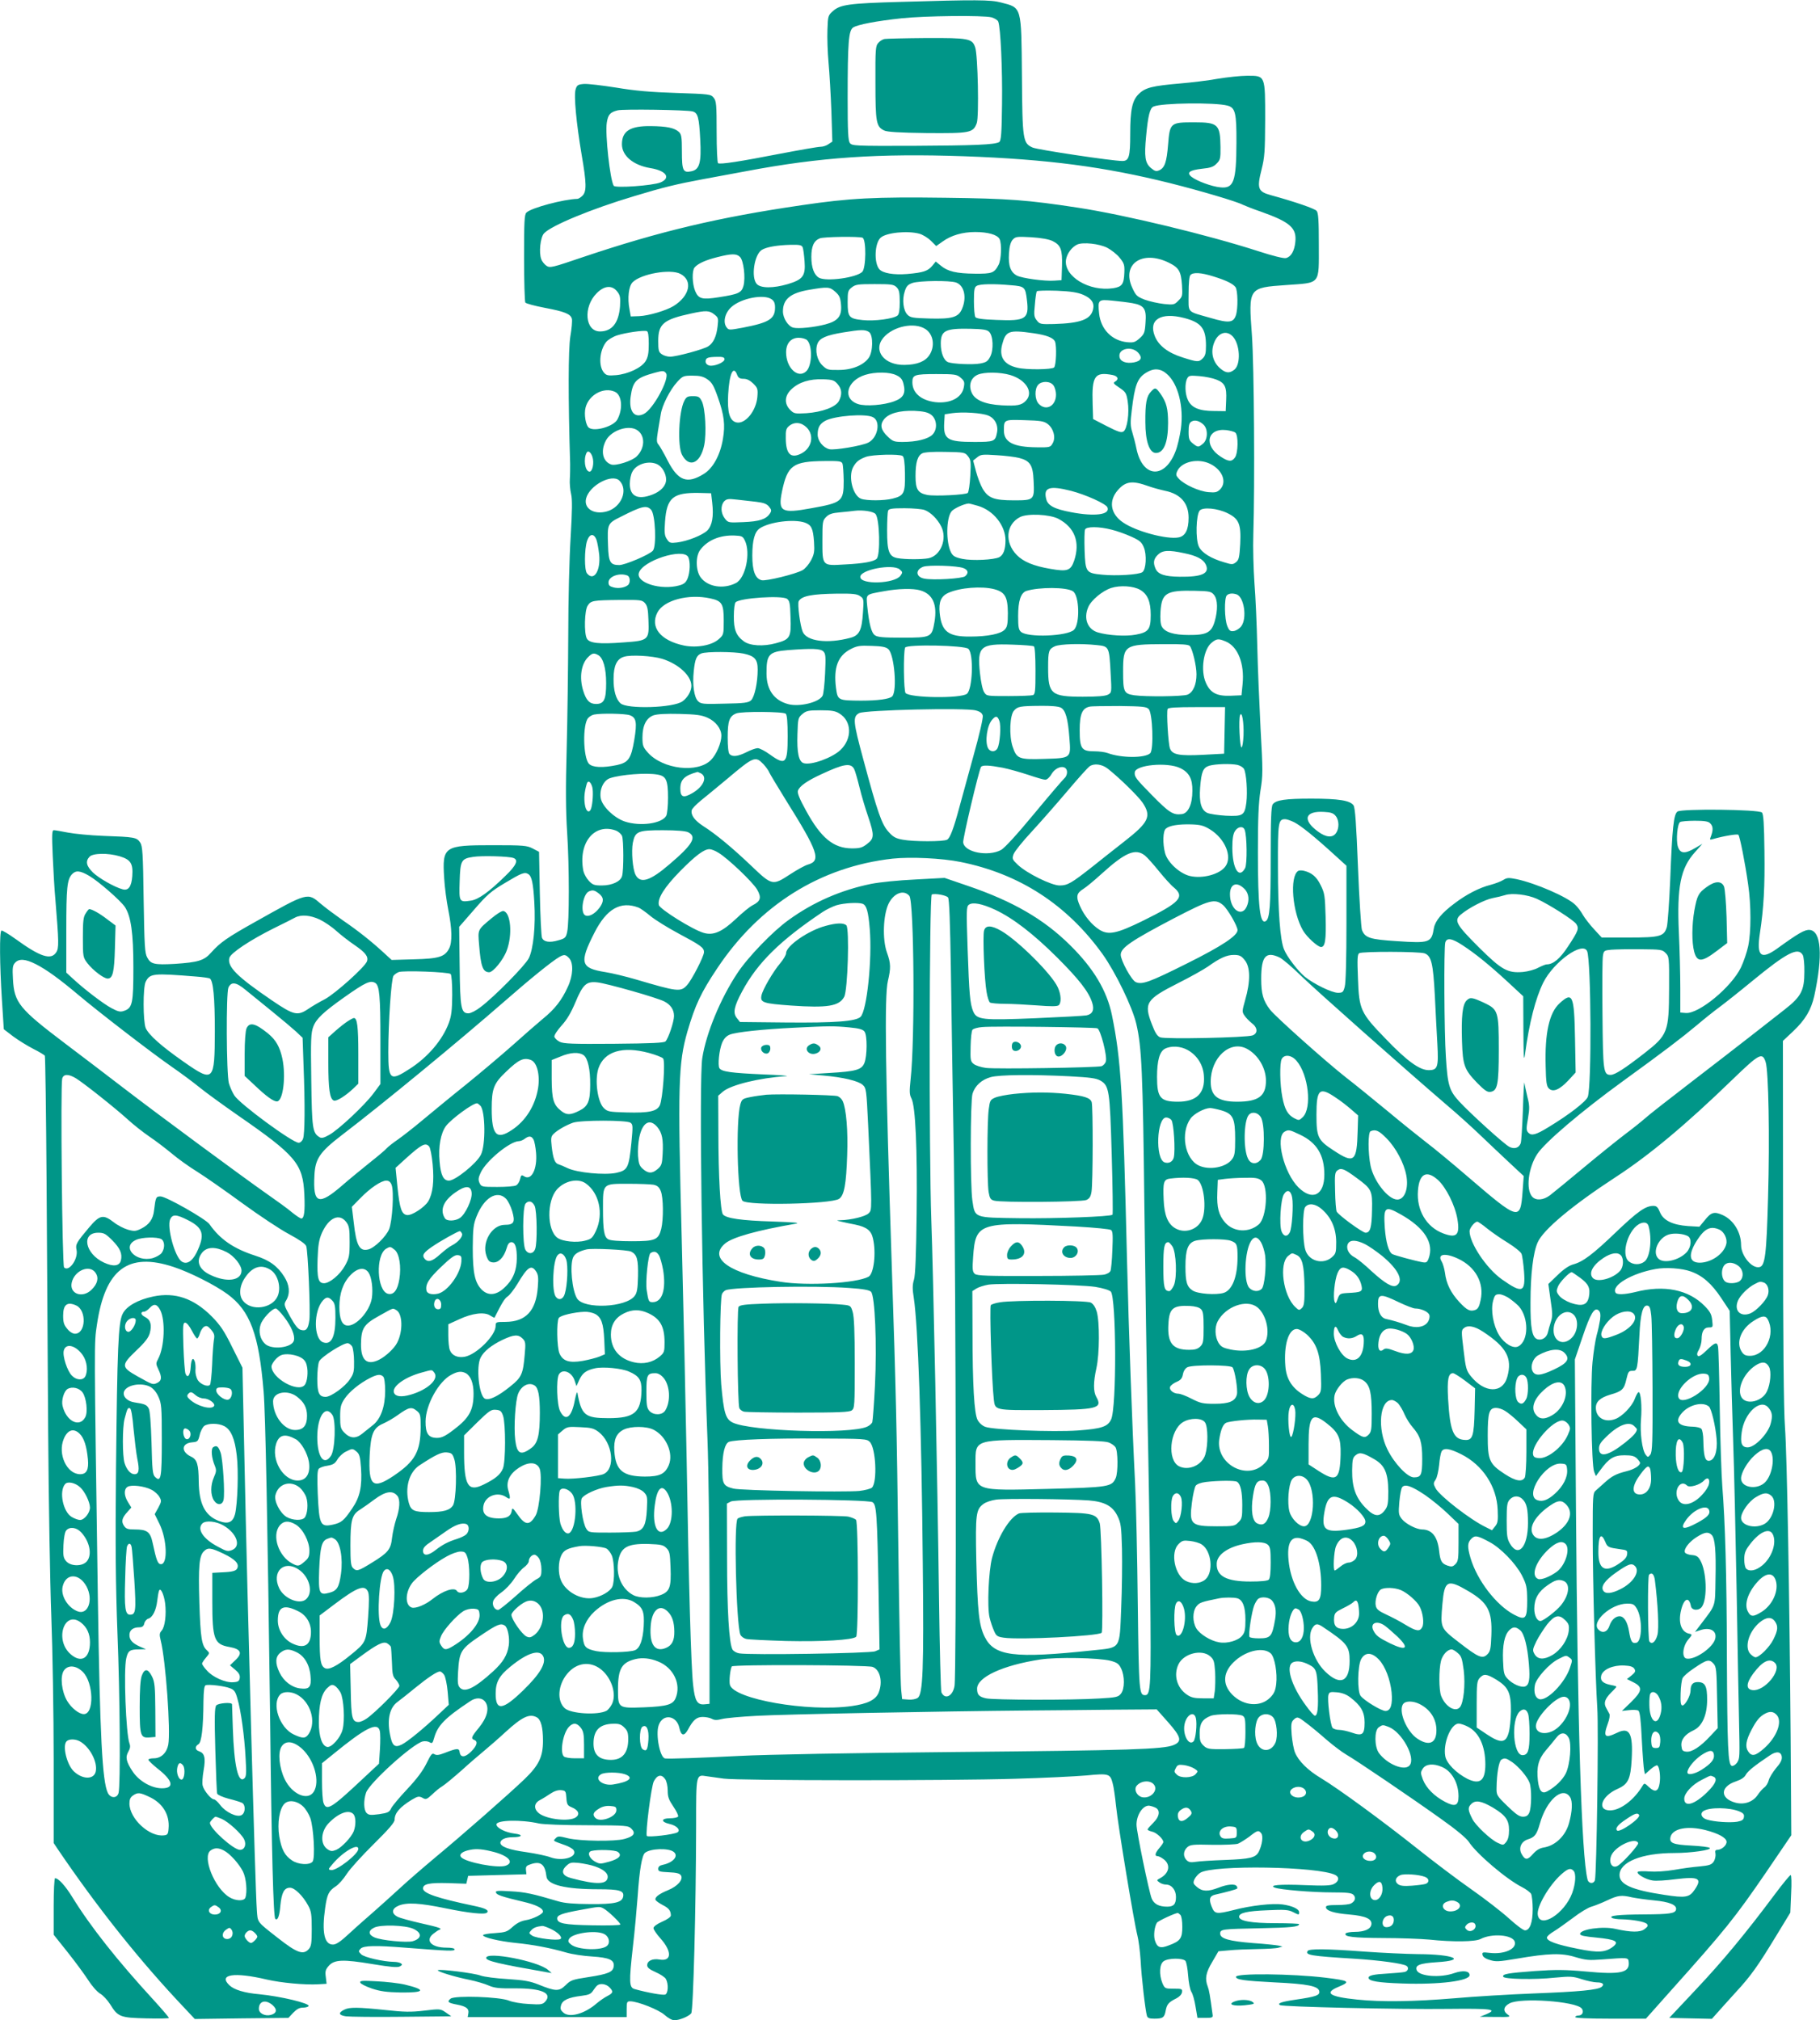<?xml version="1.0" standalone="no"?>
<!DOCTYPE svg PUBLIC "-//W3C//DTD SVG 20010904//EN"
 "http://www.w3.org/TR/2001/REC-SVG-20010904/DTD/svg10.dtd">
<svg version="1.0" xmlns="http://www.w3.org/2000/svg"
 width="1153pt" height="1280pt" viewBox="0 0 1153 1280"
 preserveAspectRatio="xMidYMid meet">
<g transform="translate(0,1280) scale(0.1,-0.1)"
fill="#009688" stroke="none">
<path d="M5705 12788 c-326 -9 -382 -17 -428 -58 -31 -27 -32 -32 -35 -118 -2
-50 1 -144 7 -209 6 -65 14 -204 18 -309 l6 -191 -24 -16 c-13 -10 -36 -17
-51 -17 -16 0 -130 -20 -256 -44 -252 -49 -379 -69 -393 -60 -5 3 -9 92 -9
198 0 174 -2 196 -19 217 -18 22 -25 23 -237 30 -161 5 -262 14 -381 34 -89
14 -181 25 -204 23 -37 -3 -44 -7 -52 -33 -13 -37 4 -215 38 -417 31 -179 32
-231 5 -258 -11 -11 -26 -20 -32 -20 -86 -2 -294 -57 -323 -87 -13 -12 -15
-59 -15 -286 0 -150 4 -277 8 -284 4 -6 59 -21 122 -33 127 -24 165 -39 173
-70 3 -11 -1 -62 -10 -113 -13 -83 -14 -386 -1 -807 0 -25 0 -67 -2 -95 -2
-27 2 -70 8 -95 8 -33 7 -105 -3 -275 -8 -126 -15 -403 -15 -615 -1 -212 -5
-538 -10 -725 -7 -247 -6 -392 3 -530 14 -215 14 -570 0 -630 -8 -36 -13 -41
-57 -53 -55 -16 -90 -10 -102 15 -5 10 -11 137 -14 282 l-5 264 -40 21 c-37
19 -56 21 -255 21 -308 0 -319 -7 -306 -210 3 -55 15 -145 26 -200 24 -120 26
-205 5 -245 -27 -52 -64 -64 -222 -68 l-142 -4 -48 44 c-79 73 -166 142 -260
206 -48 34 -112 81 -141 106 -84 72 -81 73 -412 -113 -181 -101 -226 -133
-282 -196 -45 -51 -82 -62 -231 -72 -128 -7 -152 -2 -174 40 -16 28 -18 73
-23 367 -4 297 -7 339 -22 362 -22 33 -36 35 -233 42 -82 3 -184 13 -225 21
-41 8 -81 15 -89 15 -12 0 -13 -27 -7 -163 4 -90 11 -215 17 -278 22 -269 23
-306 5 -333 -33 -51 -102 -28 -255 83 -46 33 -87 58 -92 55 -13 -7 -11 -217 3
-437 l12 -188 60 -46 c34 -25 91 -60 128 -79 36 -18 69 -38 72 -43 3 -5 8
-361 11 -792 3 -431 7 -1142 10 -1579 3 -437 12 -968 20 -1180 8 -212 15 -622
15 -911 l0 -526 26 -39 c253 -373 522 -711 808 -1012 l60 -64 297 4 296 3 31
33 c21 22 39 32 60 32 17 0 33 4 37 10 10 17 -178 62 -313 75 -93 8 -158 28
-188 56 -74 70 29 86 236 37 91 -21 242 -35 327 -30 l52 3 -5 43 c-5 35 -2 47
18 70 35 41 91 43 277 12 116 -19 158 -23 174 -15 16 9 17 13 6 20 -8 5 -27 9
-44 9 -67 1 -189 29 -207 48 -18 18 -18 20 -3 36 19 19 94 21 280 6 282 -22
315 -23 315 -11 0 7 -20 11 -52 11 -95 0 -137 45 -83 88 14 11 31 23 38 25 22
8 2 15 -118 42 -66 15 -132 33 -147 41 -40 21 -37 51 7 70 53 22 134 17 299
-17 145 -30 248 -41 261 -27 15 15 -10 28 -83 43 -229 48 -322 79 -322 110 0
29 40 37 158 34 l116 -4 6 25 6 25 184 5 185 5 -3 27 c-2 22 3 28 31 37 63 21
90 -1 99 -79 6 -52 120 -80 329 -80 133 0 164 -9 157 -46 -7 -38 -53 -49 -208
-48 -107 1 -161 5 -205 18 -162 48 -207 58 -299 63 -82 5 -98 4 -94 -8 5 -15
37 -26 172 -58 82 -19 126 -41 126 -63 0 -15 -64 -47 -109 -54 -30 -5 -56 -18
-83 -42 -35 -32 -45 -35 -113 -40 -41 -2 -75 -8 -75 -13 0 -14 100 -38 205
-49 113 -11 222 -32 322 -61 37 -11 111 -22 163 -25 110 -7 143 -22 138 -62
-4 -36 -33 -49 -163 -69 -99 -15 -110 -19 -142 -51 -41 -40 -62 -40 -171 4
-55 22 -91 28 -197 35 -71 4 -148 14 -170 22 -42 16 -262 43 -271 34 -8 -7
108 -43 200 -61 43 -9 98 -25 122 -36 37 -16 66 -19 167 -18 168 1 239 -30
191 -84 -17 -18 -27 -20 -104 -15 -47 2 -103 12 -125 21 -58 25 -342 34 -370
13 -25 -20 -17 -27 41 -38 58 -11 77 -26 71 -56 l-4 -23 503 0 504 0 0 50 c0
45 2 50 22 50 48 0 181 -53 218 -86 22 -20 48 -34 62 -34 32 0 91 24 107 44
13 16 30 662 31 1192 0 326 -1 321 67 310 21 -3 70 -10 108 -15 91 -13 1422
-14 1845 -1 179 5 382 15 452 21 144 14 151 11 167 -50 6 -20 15 -83 21 -141
13 -129 115 -744 135 -820 8 -30 17 -102 21 -160 5 -105 30 -319 40 -352 4
-14 16 -18 47 -18 54 0 64 7 72 52 8 40 18 52 68 77 19 10 33 25 35 38 3 22 0
23 -53 23 -54 0 -56 1 -71 35 -22 54 -19 121 8 139 29 21 121 21 138 2 6 -8
14 -50 17 -93 3 -43 12 -89 20 -102 9 -13 21 -56 27 -95 l12 -71 50 0 c43 0
49 2 46 20 -17 127 -22 155 -31 179 -19 49 -12 88 29 156 l39 67 68 6 c37 4
118 7 178 8 61 1 121 4 135 9 l25 7 -25 6 c-14 3 -87 11 -162 16 -151 12 -208
28 -208 60 0 28 11 29 255 34 195 4 245 9 245 26 0 3 -66 6 -147 6 -156 0
-233 14 -233 41 0 24 49 36 181 41 105 5 132 3 159 -11 40 -20 40 -20 40 -1 0
20 -45 41 -107 49 -62 8 -198 -7 -305 -35 -112 -28 -123 -27 -142 21 -19 47
-13 68 23 76 71 16 133 33 138 38 3 2 2 9 -2 15 -10 17 -59 13 -115 -9 -67
-26 -103 -25 -137 4 -24 21 -26 26 -16 49 7 14 23 33 36 41 79 52 753 41 857
-14 27 -14 22 -41 -10 -57 -19 -10 -63 -12 -181 -7 -160 7 -236 0 -192 -16 34
-13 237 -30 365 -30 91 0 120 -3 132 -15 18 -18 11 -41 -15 -55 -10 -6 -49
-10 -88 -10 -53 0 -71 -3 -71 -13 0 -23 50 -39 148 -47 104 -9 145 -28 140
-63 -4 -29 -43 -47 -105 -47 -28 0 -55 -5 -58 -10 -13 -21 48 -28 236 -29 107
0 239 -5 294 -10 151 -16 291 -14 325 4 71 37 202 27 216 -17 14 -46 -66 -82
-159 -71 -44 5 -49 4 -45 -13 2 -12 18 -24 46 -32 37 -12 57 -11 170 8 205 35
286 37 373 10 64 -19 86 -21 164 -15 170 13 170 13 173 -15 8 -69 -49 -82
-273 -61 -130 12 -190 12 -320 3 -174 -13 -208 -19 -202 -36 5 -16 199 -20
328 -6 97 9 112 9 170 -10 35 -11 78 -20 96 -20 36 0 49 -12 30 -28 -23 -20
-142 -31 -427 -42 -157 -6 -386 -20 -510 -31 -252 -21 -459 -24 -612 -8 -177
18 -212 42 -118 81 79 33 69 39 -85 58 -210 25 -566 29 -565 5 1 -18 51 -25
245 -35 213 -10 278 -24 283 -57 4 -25 -22 -34 -153 -53 -88 -13 -115 -23 -96
-34 17 -11 758 -28 1065 -24 280 3 317 -2 239 -35 l-38 -15 100 -1 c93 -1 98
0 77 15 -32 22 -28 50 11 71 70 38 420 13 457 -32 16 -20 5 -45 -20 -45 -11 0
-20 -4 -20 -10 0 -6 81 -10 224 -10 l223 0 154 173 c349 390 408 463 610 758
l157 231 -4 616 c-7 908 -23 1795 -36 1972 -8 103 -12 543 -12 1300 l-1 1145
65 61 c76 72 114 135 134 225 55 254 44 410 -29 417 -31 3 -71 -20 -205 -117
-104 -75 -133 -50 -111 94 25 165 32 297 29 522 -2 173 -6 235 -16 245 -20 20
-510 25 -535 6 -24 -18 -33 -100 -46 -433 -6 -143 -16 -277 -21 -297 -17 -61
-42 -68 -241 -68 l-172 0 -48 52 c-26 28 -58 69 -71 91 -12 22 -34 51 -48 64
-50 50 -251 137 -373 163 -50 10 -61 9 -83 -5 -14 -9 -50 -23 -80 -31 -72 -18
-155 -61 -231 -119 -79 -59 -121 -110 -129 -155 -15 -93 -27 -97 -235 -83
-172 11 -201 21 -221 71 -5 15 -17 194 -25 397 -11 279 -18 375 -28 392 -21
31 -93 43 -268 43 -165 0 -224 -9 -244 -36 -10 -14 -13 -94 -13 -338 0 -308
-6 -386 -31 -402 -37 -23 -50 90 -50 436 0 219 4 309 16 390 16 97 16 125 1
390 -8 157 -18 394 -21 527 -3 134 -11 314 -18 400 -6 87 -10 226 -7 308 10
313 5 1069 -9 1263 -22 300 -23 299 218 316 220 16 206 -2 206 255 0 154 -3
202 -14 215 -12 14 -135 57 -292 100 -80 22 -87 43 -57 161 20 80 22 115 23
315 0 284 2 280 -113 280 -42 0 -126 -9 -187 -19 -60 -11 -168 -24 -240 -30
-173 -15 -219 -26 -259 -65 -43 -40 -56 -100 -56 -256 0 -144 -8 -170 -50
-170 -63 0 -536 71 -568 85 -62 28 -65 46 -68 453 -4 445 0 432 -132 466 -67
18 -160 18 -637 4z m577 -98 c20 -6 39 -18 42 -27 15 -38 27 -302 24 -521 -2
-190 -6 -234 -18 -242 -27 -17 -161 -22 -546 -24 -371 -1 -386 0 -400 18 -11
16 -14 71 -14 285 0 352 6 428 35 447 28 18 146 41 306 58 148 16 519 20 571
6z m1494 -559 c50 -13 58 -46 57 -236 -1 -246 -17 -291 -102 -282 -55 5 -151
41 -183 67 -33 27 -12 42 68 51 52 5 72 12 91 32 23 23 26 32 25 105 -2 145
-15 157 -168 157 -149 0 -153 -3 -164 -141 -9 -111 -21 -147 -56 -163 -19 -8
-28 -6 -52 14 -38 32 -44 71 -31 204 12 129 24 177 47 186 52 23 390 27 468 6z
m-3388 -37 c33 -9 41 -38 48 -177 8 -147 -4 -191 -55 -202 -54 -12 -61 4 -61
125 0 92 -3 109 -19 124 -28 26 -78 36 -177 37 -131 2 -184 -31 -184 -115 0
-73 72 -133 180 -151 100 -16 133 -62 64 -91 -49 -20 -286 -37 -296 -21 -23
37 -55 326 -44 399 8 52 21 67 69 79 35 9 438 3 475 -7z m1722 -284 c524 -19
885 -66 1305 -171 187 -47 418 -115 458 -136 15 -7 67 -28 115 -44 185 -66
228 -103 218 -193 -6 -57 -27 -93 -59 -101 -13 -4 -85 14 -177 44 -319 103
-845 230 -1140 275 -321 49 -438 58 -840 63 -447 6 -606 -2 -910 -47 -529 -77
-903 -166 -1390 -330 -191 -65 -206 -69 -228 -54 -12 8 -28 27 -33 42 -16 41
-6 137 17 163 44 49 302 156 574 237 181 55 268 76 435 107 77 14 199 37 270
50 470 89 841 114 1385 95z m-285 -491 c21 -6 54 -26 73 -45 l33 -33 41 29
c54 39 126 60 206 60 80 0 140 -17 154 -44 15 -28 12 -130 -6 -164 -27 -52
-41 -57 -150 -56 -117 1 -172 14 -216 51 l-32 26 -21 -26 c-29 -35 -58 -44
-159 -53 -88 -7 -156 5 -178 31 -34 41 -29 165 9 199 35 32 170 46 246 25z
m-361 -25 c25 -10 23 -194 -2 -217 -40 -37 -226 -62 -273 -37 -31 17 -49 64
-49 132 0 68 16 103 54 118 24 10 246 13 270 4z m1204 -21 c52 -26 63 -53 60
-158 l-3 -90 -44 -3 c-62 -5 -206 15 -239 32 -40 21 -55 63 -50 140 3 46 10
71 23 87 19 20 26 21 118 16 64 -4 112 -13 135 -24z m347 -43 c26 -14 62 -42
79 -64 27 -33 31 -45 29 -92 -3 -75 -14 -91 -71 -100 -151 -23 -312 74 -299
179 6 40 37 82 72 98 37 16 139 5 190 -21z m-1930 3 c4 -10 9 -49 12 -88 7
-93 -10 -116 -106 -145 -92 -27 -172 -27 -197 1 -37 41 -16 184 31 215 29 19
99 31 186 33 55 1 68 -2 74 -16z m-397 -61 c23 -23 36 -132 22 -183 -12 -44
-32 -53 -155 -72 -107 -17 -130 -11 -151 39 -19 46 -21 128 -4 149 21 25 69
47 145 66 91 23 121 23 143 1z m2716 -36 c65 -32 78 -55 84 -143 4 -67 3 -73
-23 -98 -25 -26 -30 -27 -91 -21 -36 4 -90 16 -121 27 -51 20 -57 26 -80 76
-69 150 63 241 231 159z m-3094 -71 c81 -42 60 -140 -43 -204 -48 -29 -156
-61 -217 -64 l-54 -2 -8 45 c-14 71 -5 148 20 172 53 53 239 86 302 53z m3376
-16 c81 -25 124 -46 141 -68 15 -20 17 -138 2 -180 -16 -46 -45 -49 -158 -16
-157 45 -141 28 -141 153 0 71 4 112 12 120 18 18 67 15 144 -9z m-1629 -39
c51 -18 69 -93 38 -166 -22 -54 -63 -66 -206 -62 -105 3 -121 5 -140 24 -27
27 -35 96 -17 149 10 32 20 42 48 52 44 15 237 17 277 3z m-377 -30 c16 -16
20 -33 20 -94 0 -50 -4 -77 -14 -85 -25 -21 -147 -37 -221 -29 -87 9 -95 19
-95 114 0 66 2 74 26 93 24 19 40 21 145 21 106 0 121 -2 139 -20z m724 13
c88 -7 92 -11 102 -96 14 -118 -8 -132 -193 -124 -90 3 -128 9 -134 18 -5 8
-9 53 -9 101 0 72 3 89 18 97 20 12 106 14 216 4z m-2494 -40 c19 -24 21 -37
18 -93 -8 -106 -51 -160 -127 -160 -95 0 -108 155 -21 242 48 49 97 53 130 11z
m1381 -1 c27 -24 33 -37 37 -83 6 -72 -19 -103 -98 -124 -72 -19 -171 -29
-204 -21 -33 8 -66 60 -66 103 0 78 48 117 167 137 117 20 129 19 164 -12z
m1572 -20 c52 -23 71 -51 62 -91 -14 -65 -79 -89 -248 -94 -83 -2 -90 -1 -108
22 -18 22 -20 34 -13 100 3 42 9 80 12 85 3 5 60 6 127 4 92 -4 133 -11 168
-26z m-1975 -28 c16 -11 22 -25 22 -52 0 -73 -38 -96 -204 -128 -86 -16 -90
-16 -103 2 -25 33 -10 94 32 130 62 55 205 82 253 48z m2287 -25 c73 -13 89
-36 82 -123 -4 -63 -8 -73 -37 -99 -29 -26 -39 -29 -81 -25 -95 10 -166 82
-176 182 -9 87 -6 90 85 81 42 -4 100 -11 127 -16z m-2650 -71 c26 -20 27 -25
21 -76 -7 -63 -27 -106 -59 -126 -28 -19 -202 -66 -242 -66 -17 0 -41 7 -53
16 -19 13 -22 24 -22 84 0 108 33 136 210 174 92 20 114 19 145 -6z m2978 -23
c107 -28 137 -66 137 -175 0 -47 -4 -64 -20 -80 -25 -25 -33 -25 -127 5 -93
29 -153 75 -177 135 -42 105 38 154 187 115z m-1640 -70 c51 -33 62 -110 24
-166 -27 -40 -78 -60 -157 -61 -129 -2 -201 91 -134 172 62 73 197 101 267 55z
m403 -17 c26 -25 30 -114 7 -158 -15 -29 -25 -36 -63 -43 -47 -9 -173 -3 -203
8 -28 11 -47 59 -47 118 0 83 29 97 187 94 81 -2 106 -6 119 -19z m-2156 -77
c0 -59 -5 -84 -20 -109 -26 -42 -110 -82 -188 -89 -48 -4 -60 -2 -75 15 -37
41 -30 140 13 195 11 14 42 33 69 42 53 17 168 34 189 27 8 -3 12 -28 12 -81z
m1396 75 c27 -20 25 -126 -3 -164 -33 -46 -106 -76 -189 -76 -67 -1 -75 1
-103 28 -35 33 -49 95 -32 139 14 35 55 53 164 71 109 18 139 19 163 2z m1040
-7 c84 -12 128 -29 138 -54 11 -29 7 -150 -6 -163 -14 -14 -174 -16 -232 -2
-86 19 -118 69 -97 148 23 86 42 93 197 71z m1264 -21 c46 -50 52 -176 10
-210 -29 -23 -51 -23 -84 3 -51 40 -69 104 -45 166 24 65 79 84 119 41z
m-2697 -23 c35 -34 32 -160 -4 -196 -52 -52 -129 19 -129 119 0 57 31 92 80
92 21 0 45 -7 53 -15z m2097 -79 c29 -32 20 -53 -26 -62 -50 -9 -88 5 -92 36
-8 51 76 70 118 26z m-2620 -42 c0 -20 -66 -47 -96 -40 -15 4 -24 14 -24 25 0
24 13 29 73 30 36 1 47 -3 47 -15z m2803 -94 c71 -62 107 -207 88 -348 -7 -46
-21 -109 -33 -139 -68 -181 -211 -172 -249 17 -6 30 -18 76 -26 102 -12 38
-13 62 -3 140 19 160 36 204 93 238 47 29 90 26 130 -10z m-3174 6 c26 -32
-82 -231 -141 -259 -59 -29 -95 17 -83 108 14 101 34 121 155 154 49 13 56 13
69 -3z m451 -11 c7 -19 17 -25 41 -25 21 0 40 -10 61 -30 28 -28 30 -35 26
-85 -8 -90 -78 -175 -134 -161 -42 11 -57 64 -51 176 7 132 33 189 57 125z
m1010 -3 c27 -13 37 -26 44 -55 15 -59 -1 -88 -58 -109 -65 -25 -183 -34 -230
-18 -101 33 -73 148 45 185 63 20 157 19 199 -3z m720 2 c100 -30 149 -109
100 -162 -28 -30 -57 -35 -153 -30 -107 6 -172 33 -192 82 -20 47 -4 93 39
112 42 18 141 17 206 -2z m-314 -17 c23 -20 26 -28 20 -60 -12 -67 -85 -105
-180 -95 -90 11 -146 58 -146 126 0 47 13 52 151 52 119 0 130 -2 155 -23z
m963 17 c33 -7 41 -27 15 -42 -14 -8 -9 -14 27 -38 40 -27 45 -34 53 -86 12
-74 -3 -177 -27 -192 -14 -9 -34 -2 -105 34 l-87 45 -3 95 c-6 179 13 206 127
184z m-2568 -27 c28 -19 40 -38 66 -112 41 -116 48 -176 33 -265 -17 -103 -63
-187 -122 -223 -105 -65 -162 -44 -228 84 -23 46 -50 92 -58 102 -13 14 -13
27 -4 85 6 37 14 85 18 107 8 56 59 156 104 205 35 38 40 40 97 40 46 0 68 -5
94 -23z m3225 -2 c54 -21 66 -46 62 -130 l-3 -70 -75 1 c-92 0 -142 21 -164
69 -19 38 -21 107 -5 137 10 19 18 20 78 15 37 -3 85 -13 107 -22z m-2400 -28
c28 -32 30 -66 9 -107 -20 -39 -107 -71 -207 -78 -72 -4 -78 -3 -102 21 -39
39 -36 90 8 131 47 45 116 66 200 63 61 -2 71 -6 92 -30z m1368 -9 c9 -12 16
-38 16 -58 0 -73 -64 -107 -110 -58 -25 27 -27 94 -3 120 23 26 78 24 97 -4z
m-2779 -40 c45 -20 53 -108 16 -176 -23 -43 -141 -78 -179 -53 -21 13 -34 87
-22 130 21 80 115 131 185 99z m2003 -145 c38 -28 43 -93 9 -127 -28 -28 -102
-46 -188 -46 -53 0 -63 3 -94 33 -45 42 -52 75 -25 110 30 38 99 57 193 54 59
-3 84 -9 105 -24z m363 -6 c42 -17 65 -62 55 -109 -11 -55 -18 -58 -143 -58
-173 0 -198 16 -191 126 l3 49 45 7 c68 10 191 2 231 -15z m-731 -10 c51 -25
32 -130 -29 -161 -38 -20 -215 -50 -247 -42 -40 10 -74 53 -74 93 0 45 14 69
50 88 61 31 253 46 300 22z m1107 -43 c37 -28 53 -86 32 -122 -14 -26 -18 -27
-100 -26 -147 1 -209 32 -209 105 0 71 -1 71 131 67 101 -3 122 -6 146 -24z
m988 -5 c29 -28 27 -95 -4 -120 -29 -24 -32 -24 -65 2 -22 18 -26 28 -26 74 0
41 4 56 18 64 21 13 51 5 77 -20z m-2514 -18 c50 -51 31 -133 -38 -166 -64
-31 -94 -1 -95 97 -1 52 2 64 22 80 34 27 77 23 111 -11z m-1073 -17 c51 -35
48 -115 -5 -166 -30 -29 -132 -61 -161 -51 -54 19 -69 86 -33 153 35 65 146
101 199 64z m3788 -15 c20 -16 18 -128 -2 -157 -20 -29 -41 -28 -91 5 -110 71
-85 182 36 168 24 -3 50 -10 57 -16z m-4073 -153 c13 -39 0 -98 -20 -94 -28 5
-38 82 -16 121 9 15 27 1 36 -27z m2379 4 c18 -23 20 -35 15 -124 -3 -54 -10
-103 -16 -109 -12 -12 -205 -22 -256 -13 -60 12 -75 35 -75 120 0 86 13 129
43 144 13 7 71 11 145 9 119 -2 125 -3 144 -27z m-414 1 c9 -6 14 -39 15 -113
2 -123 -6 -139 -78 -157 -55 -14 -165 -14 -200 -1 -52 20 -82 138 -51 199 19
35 37 50 83 67 42 14 210 19 231 5z m737 -12 c71 -18 89 -46 93 -144 6 -123 4
-125 -124 -125 -127 0 -163 14 -199 74 -13 23 -32 72 -42 110 l-18 68 25 20
c23 19 34 20 124 14 54 -3 117 -11 141 -17z m-1118 -36 c4 -10 7 -59 8 -109 0
-131 -10 -139 -205 -174 -190 -35 -212 -22 -186 106 35 167 69 191 269 193 94
1 108 -1 114 -16z m2332 -3 c77 -39 105 -116 60 -161 -18 -18 -30 -21 -74 -17
-58 5 -151 47 -186 84 -19 20 -21 27 -11 49 28 62 135 84 211 45z m-3506 -1
c31 -14 57 -59 57 -97 0 -39 -33 -75 -88 -96 -92 -35 -142 -10 -142 69 0 26 7
60 16 76 25 49 103 73 157 48z m-239 -104 c58 -58 13 -169 -79 -195 -82 -23
-148 18 -132 82 21 83 164 159 211 113z m3351 -35 c28 -10 76 -23 108 -30 96
-20 147 -78 147 -170 0 -77 -21 -117 -64 -125 -73 -14 -268 38 -350 94 -81 54
-95 137 -34 206 49 56 91 62 193 25z m-489 -30 c92 -24 222 -82 230 -105 18
-46 -80 -59 -231 -30 -106 20 -147 42 -157 83 -19 74 20 87 158 52z m-2274
-75 c10 -87 0 -144 -31 -176 -31 -30 -126 -68 -192 -76 -43 -5 -48 -3 -64 21
-15 22 -17 41 -12 111 11 152 50 185 217 182 l75 -2 7 -60z m277 6 c50 -6 68
-13 83 -31 16 -20 17 -26 5 -44 -24 -36 -67 -50 -168 -54 -95 -4 -96 -4 -117
23 -26 33 -28 81 -5 108 16 16 26 18 78 12 33 -4 89 -10 124 -14z m1407 -26
c98 -29 174 -125 174 -219 0 -56 -13 -92 -39 -106 -34 -17 -170 -24 -234 -11
-47 10 -60 18 -72 41 -33 64 -31 218 3 260 15 19 80 48 108 50 6 0 33 -7 60
-15z m-2071 -25 c27 -30 35 -232 11 -259 -23 -26 -177 -91 -213 -91 -57 0 -68
18 -71 125 -5 136 -4 139 81 181 133 68 164 75 192 44z m1732 -1 c38 -14 81
-56 105 -103 41 -79 -2 -187 -80 -203 -44 -8 -147 -8 -197 1 -53 10 -65 43
-65 175 0 60 3 116 6 125 5 13 24 16 104 16 54 0 111 -5 127 -11z m1921 -21
c71 -35 85 -69 79 -193 -5 -86 -8 -102 -27 -117 -19 -15 -25 -16 -73 -1 -84
24 -144 61 -162 100 -22 45 -18 200 5 228 20 24 114 15 178 -17z m-2231 -5
c26 -33 31 -259 7 -283 -18 -18 -81 -30 -199 -36 -148 -9 -145 -12 -145 152 0
118 1 126 24 149 18 18 38 25 87 29 35 3 78 8 94 10 50 6 119 -4 132 -21z
m1158 -30 c104 -55 139 -148 100 -265 -22 -64 -43 -71 -151 -52 -106 18 -171
45 -213 88 -78 80 -68 194 21 240 47 24 187 18 243 -11z m-1606 -24 c41 -15
52 -36 58 -122 4 -62 1 -78 -19 -117 -13 -24 -36 -52 -53 -62 -44 -25 -232
-71 -260 -64 -41 10 -59 60 -59 156 0 97 15 152 48 173 62 41 215 60 285 36z
m1944 -45 c33 -8 89 -28 124 -44 53 -24 66 -35 79 -67 20 -47 15 -141 -9 -158
-22 -16 -165 -25 -255 -16 -102 10 -106 15 -111 156 -2 63 -1 122 3 130 7 20
89 20 169 -1z m-3264 -65 c6 -17 13 -59 17 -93 10 -102 -34 -172 -77 -119 -18
20 -17 153 0 206 16 47 44 50 60 6z m940 -4 c38 -78 4 -238 -57 -269 -80 -41
-180 -24 -224 37 -31 43 -32 134 -2 173 46 62 126 95 219 91 45 -2 51 -5 64
-32z m2784 -80 c79 -16 121 -39 136 -72 26 -56 -23 -79 -166 -77 -93 1 -136
15 -152 50 -17 38 -13 63 14 89 29 29 67 32 168 10z m-3143 -24 c14 -28 12
-96 -4 -136 -11 -26 -23 -36 -53 -44 -115 -32 -272 16 -256 78 20 78 280 162
313 102z m1743 -70 c31 -12 35 -32 11 -52 -18 -15 -201 -26 -258 -15 -54 10
-59 55 -8 75 33 13 216 7 255 -8z m-404 -8 c20 -17 20 -20 6 -40 -37 -52 -255
-59 -255 -8 0 46 204 84 249 48z m-1725 -39 c19 -7 21 -47 4 -61 -21 -17 -62
-23 -93 -14 -23 6 -30 13 -30 31 0 38 69 63 119 44z m3249 -91 c47 -27 67 -75
67 -159 0 -92 -14 -110 -95 -125 -64 -12 -174 -5 -239 14 -66 19 -93 88 -62
160 18 44 90 104 146 122 56 18 140 13 183 -12z m-924 4 c68 -18 85 -49 86
-151 0 -68 -4 -88 -19 -104 -24 -28 -108 -45 -221 -45 -138 -1 -180 32 -192
149 -7 70 8 107 55 128 74 33 211 44 291 23z m498 -13 c41 -26 46 -205 7 -244
-41 -41 -294 -51 -336 -13 -15 13 -18 32 -18 100 0 96 17 147 52 159 80 25
254 25 295 -2z m-968 6 c80 -23 110 -89 91 -201 -17 -97 -20 -99 -205 -99
-118 0 -155 3 -172 15 -23 16 -37 70 -49 186 -7 77 -13 72 110 94 87 16 180
18 225 5z m1862 -29 c24 -29 25 -97 4 -169 -21 -70 -51 -86 -165 -85 -95 0
-151 18 -170 54 -8 14 -11 49 -8 96 8 116 37 134 217 130 95 -2 105 -5 122
-26z m-2242 -8 c23 -15 24 -20 18 -104 -7 -112 -23 -145 -80 -160 -146 -39
-277 -22 -302 39 -16 38 -34 176 -25 193 18 33 82 46 245 48 98 1 125 -2 144
-16z m2386 11 c47 -18 66 -151 29 -201 -12 -16 -33 -29 -48 -31 -22 -3 -29 2
-41 32 -18 43 -20 177 -3 194 13 13 37 15 63 6z m-3336 -25 c75 -16 86 -34 86
-141 0 -88 -1 -90 -31 -117 -44 -40 -140 -57 -220 -41 -149 31 -218 116 -169
210 40 77 195 119 334 89z m487 -3 c16 -12 20 -29 22 -115 5 -129 -2 -142 -92
-166 -80 -22 -165 -17 -204 12 -49 36 -64 75 -63 160 0 42 5 82 11 87 27 28
294 45 326 22z m-900 -27 c15 -17 20 -40 22 -108 5 -126 1 -130 -158 -141
-155 -12 -216 -5 -232 24 -19 34 -15 179 5 209 21 32 31 34 203 36 131 1 142
0 160 -20z m3679 -243 c77 -32 120 -140 107 -271 l-7 -70 -70 -3 c-86 -3 -127
18 -155 81 -36 78 -16 215 37 256 31 25 43 26 88 7z m-1215 -31 c6 -4 10 -64
10 -155 0 -126 -2 -149 -16 -154 -9 -3 -78 -6 -155 -6 -136 0 -139 0 -154 24
-10 14 -21 66 -27 123 -18 168 3 186 204 179 70 -2 132 -7 138 -11z m399 8
c77 -8 78 -9 87 -177 7 -123 7 -124 -17 -137 -17 -9 -66 -13 -159 -13 -201 0
-220 16 -220 185 0 105 4 117 44 135 34 14 163 18 265 7z m589 -6 c17 -21 42
-126 42 -179 0 -66 -22 -115 -57 -129 -31 -12 -265 -14 -337 -4 -66 10 -71 21
-71 150 0 167 8 173 256 174 118 1 159 -2 167 -12z m-1910 -20 c38 -35 57
-266 24 -299 -17 -17 -91 -27 -197 -27 -148 1 -148 2 -159 82 -16 128 12 203
94 245 39 20 57 23 131 20 67 -2 92 -7 107 -21z m507 2 c35 -34 26 -259 -10
-285 -41 -30 -357 -26 -388 5 -12 13 -15 256 -3 288 9 22 378 15 401 -8z
m-919 -16 c15 -15 16 -33 11 -140 -3 -67 -10 -131 -16 -141 -22 -42 -147 -72
-218 -53 -89 24 -136 90 -137 191 -1 124 14 141 134 151 155 12 207 10 226 -8z
m-505 -14 c70 -15 89 -36 89 -101 0 -84 -20 -174 -42 -195 -17 -15 -42 -19
-168 -21 -137 -4 -150 -2 -168 16 -25 25 -36 103 -27 190 8 77 18 100 48 112
32 13 207 12 268 -1z m-922 -9 c32 -17 51 -83 51 -178 0 -104 -13 -132 -64
-132 -41 0 -63 23 -82 86 -25 83 -12 167 31 210 26 26 37 29 64 14z m406 -24
c103 -32 185 -107 185 -171 0 -33 -23 -74 -56 -98 -56 -42 -351 -51 -393 -13
-29 26 -45 82 -44 156 0 82 21 126 66 139 43 14 180 6 242 -13z m2525 -309
c30 -15 46 -69 55 -195 10 -126 11 -125 -159 -130 -161 -5 -175 0 -201 78 -23
69 -18 199 9 228 23 26 38 29 166 30 67 1 114 -3 130 -11z m557 -9 c25 -26 33
-256 10 -280 -33 -32 -185 -31 -270 1 -16 6 -53 11 -83 11 -82 0 -94 16 -94
134 0 102 16 139 63 149 12 3 97 4 189 4 144 -2 170 -4 185 -19z m481 -135
l-3 -148 -130 -7 c-154 -8 -198 0 -213 40 -11 29 -23 228 -15 250 3 9 50 12
184 12 l180 0 -3 -147z m-1576 126 c27 -7 40 -17 44 -33 3 -14 -21 -120 -61
-262 -36 -131 -75 -273 -86 -314 -37 -138 -60 -200 -79 -210 -24 -13 -211 -13
-281 0 -44 8 -61 17 -90 50 -43 47 -69 121 -159 456 -66 244 -69 273 -27 296
35 20 675 35 739 17z m-865 -19 c80 -48 83 -160 7 -232 -53 -50 -187 -98 -233
-83 -31 10 -43 67 -39 184 3 98 4 104 31 127 25 21 38 24 115 24 69 0 94 -4
119 -20z m-339 -2 c8 -8 12 -54 12 -143 0 -174 -13 -187 -113 -115 -30 22 -65
40 -77 40 -11 0 -43 -11 -70 -25 -54 -27 -89 -32 -108 -13 -8 8 -12 47 -12
108 0 102 11 133 54 150 34 14 300 12 314 -2z m-989 -9 c42 -15 48 -44 29
-158 -20 -118 -37 -142 -109 -158 -91 -19 -155 -16 -178 8 -37 40 -41 250 -5
290 9 10 26 20 38 22 46 9 195 6 225 -4z m493 -16 c52 -23 88 -70 88 -114 0
-46 -32 -120 -66 -154 -84 -85 -304 -59 -399 46 -31 35 -35 45 -35 97 0 75 24
123 70 140 23 8 79 11 165 9 107 -3 138 -7 177 -24z m3396 -111 c-2 -43 -7
-77 -13 -77 -11 0 -19 180 -9 204 12 29 25 -46 22 -127z m-1547 91 c12 -31 4
-145 -12 -174 -13 -25 -46 -24 -59 0 -22 41 -7 146 26 182 23 26 33 24 45 -8z
m-1494 -275 c16 -18 33 -41 36 -51 4 -9 51 -88 105 -175 206 -329 226 -386
139 -410 -17 -5 -67 -32 -111 -61 -112 -73 -114 -73 -248 55 -120 114 -222
199 -304 251 -53 35 -78 68 -72 99 1 10 28 37 58 62 30 24 104 85 164 135 172
145 181 149 233 95z m574 -30 c6 -11 21 -63 34 -116 13 -54 38 -137 55 -186
40 -119 39 -138 -7 -173 -31 -24 -46 -28 -97 -28 -116 1 -195 66 -289 238 -41
74 -57 113 -52 127 9 29 59 64 151 106 139 65 184 72 205 32z m1607 2 c75 -59
193 -175 221 -216 57 -86 39 -124 -116 -245 -59 -46 -151 -119 -205 -162 -131
-103 -155 -117 -205 -117 -52 0 -208 77 -265 131 -35 33 -37 38 -27 67 6 17
58 82 116 144 57 62 158 177 224 255 66 78 130 150 142 158 28 20 78 14 115
-15z m458 4 c57 -27 79 -68 78 -144 0 -86 -27 -144 -68 -148 -54 -7 -80 10
-188 120 -103 105 -112 117 -109 145 4 47 205 66 287 27z m363 20 c17 -4 36
-15 42 -26 15 -27 23 -145 15 -212 -11 -82 -21 -89 -130 -84 -50 3 -103 11
-118 18 -38 18 -52 67 -45 160 8 102 19 127 59 139 39 11 133 14 177 5z
m-1487 -18 c40 -8 113 -29 162 -45 50 -17 98 -31 108 -31 11 0 28 15 39 35 32
54 99 62 99 12 0 -14 -8 -31 -17 -38 -9 -8 -95 -108 -191 -224 -110 -133 -187
-217 -210 -230 -82 -44 -233 -15 -240 48 -3 24 99 455 113 478 9 13 51 11 137
-5z m-1911 -36 c42 -23 16 -84 -55 -125 -57 -33 -76 -26 -76 29 0 57 27 83
108 105 2 1 12 -4 23 -9z m-278 -7 c57 -9 69 -34 69 -147 0 -51 -5 -103 -11
-114 -27 -50 -164 -69 -262 -37 -68 23 -143 95 -153 147 -10 55 17 114 59 128
70 23 227 35 298 23z m-411 -79 c8 -28 3 -108 -8 -139 -12 -30 -33 -15 -39 29
-6 40 -3 78 12 129 7 26 25 16 35 -19z m4710 -184 c22 -27 23 -78 2 -108 -21
-31 -63 -28 -112 8 -104 75 -86 134 37 126 42 -2 59 -8 73 -26z m-262 -40 c41
-21 127 -90 253 -205 l77 -70 0 -365 c0 -222 -4 -380 -11 -402 -9 -34 -13 -38
-43 -38 -39 0 -155 57 -210 102 -43 36 -112 125 -131 172 -25 58 -39 246 -39
522 -1 286 2 304 46 304 10 0 36 -9 58 -20z m2634 -6 c19 -18 20 -42 6 -80
-10 -25 -9 -26 12 -20 66 19 154 34 161 27 9 -9 43 -179 62 -316 19 -129 19
-301 0 -390 -8 -38 -29 -99 -46 -135 -61 -125 -266 -294 -349 -288 l-35 3 0
155 c0 85 -4 243 -9 351 -13 290 10 408 102 510 l47 53 -46 -27 c-65 -38 -94
-36 -109 8 -13 40 -4 146 14 157 6 4 48 8 93 8 61 0 86 -4 97 -16z m-3168 -39
c94 -58 142 -171 98 -233 -35 -51 -145 -81 -226 -62 -65 16 -141 86 -157 145
-16 60 -14 140 5 155 22 20 80 29 160 27 59 -2 79 -7 120 -32z m219 -2 c15
-36 17 -217 3 -243 -38 -71 -80 -6 -81 127 0 60 5 89 17 108 19 29 51 33 61 8z
m-3986 -4 c19 -7 36 -22 42 -36 10 -27 11 -215 0 -253 -9 -35 -64 -60 -129
-60 -47 0 -58 4 -82 30 -15 16 -30 44 -34 61 -35 176 67 305 203 258z m461
-12 c57 -29 28 -78 -119 -203 -123 -106 -185 -125 -215 -66 -18 36 -27 147
-17 202 15 73 31 80 190 80 89 0 145 -5 161 -13z m192 -130 c60 -36 216 -185
244 -232 30 -52 23 -75 -29 -101 -18 -9 -64 -47 -103 -84 -89 -84 -145 -109
-207 -90 -69 20 -277 150 -283 176 -10 41 35 113 135 215 99 100 151 139 186
139 11 0 37 -10 57 -23z m2701 -17 c15 -12 54 -56 88 -98 34 -42 77 -90 96
-105 71 -60 38 -95 -195 -210 -167 -82 -219 -93 -276 -58 -48 30 -95 86 -123
148 -28 62 -24 84 20 111 18 11 70 54 117 97 149 135 213 162 273 115z m-6495
-5 c70 -21 86 -46 80 -126 -5 -67 -25 -94 -62 -83 -50 13 -151 71 -187 106
-42 41 -49 71 -22 100 21 23 117 25 191 3z m2495 -11 c33 -12 18 -47 -51 -113
-105 -103 -171 -150 -219 -157 -74 -11 -75 -9 -71 121 4 133 10 145 85 156 53
9 229 4 256 -7z m2832 -25 c374 -75 675 -271 900 -584 82 -115 189 -335 214
-443 34 -148 41 -298 51 -1167 6 -462 15 -1063 20 -1335 6 -272 14 -761 17
-1085 6 -605 3 -665 -32 -665 -38 0 -40 15 -47 577 -3 299 -11 644 -17 766
-19 373 -40 960 -51 1407 -26 1079 -38 1276 -96 1560 -32 154 -116 295 -264
441 -167 166 -365 280 -650 377 l-146 50 -184 -10 c-107 -5 -226 -17 -282 -28
-190 -39 -365 -115 -521 -228 -101 -72 -259 -236 -326 -338 -107 -161 -198
-382 -222 -538 -21 -131 -2 -1534 33 -2416 7 -173 12 -621 13 -995 l0 -680
-31 -3 c-47 -5 -62 21 -73 123 -13 111 -28 643 -41 1430 -6 330 -20 956 -31
1390 -26 982 -22 1118 36 1320 49 167 85 245 188 399 268 403 655 645 1112
696 113 12 312 3 430 -21z m-5520 -88 c60 -35 199 -157 226 -197 39 -60 54
-165 54 -384 0 -226 -6 -256 -58 -274 -24 -9 -38 -6 -81 17 -51 27 -173 120
-248 190 l-38 35 0 268 c0 270 5 321 36 355 24 26 51 24 109 -10z m2782 11
c22 -14 31 -57 38 -178 9 -150 -6 -297 -35 -355 -23 -46 -217 -243 -306 -310
-28 -22 -62 -39 -76 -39 -47 0 -53 31 -56 301 l-3 247 94 108 c83 96 107 117
198 171 103 62 123 70 146 55z m4541 -98 c24 -28 28 -69 10 -108 -29 -65 -97
-26 -105 61 -8 82 40 106 95 47z m-4094 -25 c32 -25 33 -50 4 -90 -30 -40 -68
-60 -91 -48 -33 19 -13 137 25 152 24 10 35 7 62 -14z m1967 -15 c30 -36 36
-912 8 -1161 -8 -77 -8 -97 5 -122 26 -49 38 -322 33 -732 -3 -259 -8 -387
-17 -417 -10 -33 -10 -59 -1 -115 27 -176 49 -811 57 -1687 7 -665 1 -823 -32
-847 -11 -8 -36 -13 -59 -11 l-40 3 -6 60 c-4 33 -12 436 -18 895 -10 779 -15
995 -41 1775 -41 1238 -48 1726 -25 1820 19 81 19 111 -6 180 -30 84 -24 237
10 309 33 68 97 92 132 50z m245 -10 c8 -10 13 -155 18 -457 3 -243 12 -784
19 -1202 13 -847 17 -3263 4 -3337 -11 -65 -61 -89 -83 -40 -4 9 -11 271 -15
582 -10 782 -37 2091 -49 2410 -15 410 -13 2057 3 2063 22 8 92 -5 103 -19z
m3729 -8 c79 -36 234 -135 251 -160 18 -29 14 -42 -52 -142 -51 -78 -94 -114
-136 -114 -7 0 -31 -10 -53 -21 -21 -12 -65 -24 -97 -27 -97 -8 -134 12 -280
157 -144 144 -159 170 -112 208 52 43 150 93 200 103 27 5 63 14 79 19 44 15
142 3 200 -23z m-1987 -40 c30 -26 92 -133 92 -159 0 -35 -99 -101 -322 -212
-236 -118 -283 -135 -323 -117 -27 12 -95 137 -95 173 0 44 66 89 339 232 225
117 257 126 309 83z m-2283 8 c25 -10 36 -49 45 -159 16 -193 -18 -517 -58
-557 -29 -29 -163 -39 -476 -36 l-288 3 -20 25 c-26 32 -18 73 33 168 97 182
243 325 512 505 23 15 62 34 87 42 48 14 137 19 165 9z m840 -38 c114 -54 241
-152 391 -301 140 -140 201 -218 223 -287 15 -46 3 -73 -36 -81 -15 -3 -161
-11 -323 -18 -340 -14 -372 -10 -395 44 -20 49 -25 109 -35 397 -8 244 -8 266
8 278 24 18 83 7 167 -32z m-2260 14 c11 -4 45 -28 75 -53 30 -25 111 -75 180
-112 139 -74 160 -89 160 -117 0 -27 -78 -178 -108 -210 -40 -44 -60 -41 -321
36 -68 20 -156 41 -195 47 -159 25 -168 58 -69 252 77 150 165 200 278 157z
m-2019 -76 c29 -14 78 -47 106 -73 29 -26 81 -66 115 -89 67 -46 88 -72 78
-102 -11 -35 -200 -204 -266 -240 -35 -18 -83 -46 -106 -62 -68 -46 -92 -40
-229 53 -223 152 -285 214 -271 270 8 31 133 114 284 189 59 29 119 59 133 67
39 20 96 15 156 -13z m7240 -163 c80 -52 170 -125 287 -233 l97 -90 1 -216 c1
-171 3 -203 10 -152 27 201 67 356 116 455 67 133 251 264 278 198 25 -63 29
-851 4 -922 -11 -30 -118 -113 -252 -194 -77 -47 -104 -54 -124 -34 -14 14
-15 25 -3 91 11 65 10 83 -4 138 -8 35 -17 74 -19 88 -1 14 -6 -63 -9 -170 -4
-107 -10 -203 -14 -213 -11 -30 -40 -39 -72 -23 -33 17 -248 212 -318 288 -63
69 -73 103 -84 281 -11 159 -13 690 -4 725 9 33 42 28 110 -17z m1286 -49 c22
-22 23 -27 22 -225 -1 -276 -8 -294 -158 -411 -122 -95 -185 -136 -212 -136
-46 0 -49 21 -52 384 -2 187 -1 354 3 372 5 31 9 33 53 37 26 2 109 4 184 3
129 -1 139 -2 160 -24z m-1527 -2 c43 -16 54 -62 65 -268 5 -103 12 -241 16
-307 8 -146 2 -165 -55 -165 -58 0 -139 59 -272 198 -160 165 -169 185 -176
382 -5 124 -4 154 8 161 19 12 381 11 414 -1z m2396 -11 c6 -11 11 -59 10
-106 0 -118 -20 -157 -125 -239 -45 -35 -142 -111 -216 -169 -74 -58 -245
-190 -379 -293 -134 -103 -265 -205 -290 -228 -25 -22 -84 -69 -131 -104 -47
-36 -164 -130 -260 -210 -96 -80 -191 -158 -211 -173 -41 -31 -88 -35 -112 -9
-42 46 -25 184 32 271 51 76 279 270 542 461 258 187 371 273 469 355 47 40
110 90 140 112 30 22 125 97 210 167 220 181 292 218 321 165z m-7815 -20 c28
-31 25 -110 -9 -182 -38 -84 -83 -141 -157 -201 -36 -30 -121 -104 -190 -166
-69 -61 -202 -174 -296 -250 -94 -75 -217 -177 -275 -225 -57 -48 -129 -104
-159 -125 -31 -21 -62 -46 -70 -55 -8 -10 -58 -52 -110 -93 -52 -42 -128 -104
-168 -139 -154 -134 -190 -122 -180 60 5 106 34 148 173 255 261 199 746 599
1030 847 168 147 303 256 350 283 29 16 39 15 61 -9z m4278 -10 c38 -44 39
-135 4 -256 -19 -68 -20 -74 -4 -97 9 -14 30 -35 46 -48 38 -28 40 -65 5 -78
-37 -14 -554 -25 -585 -12 -18 7 -32 28 -52 81 -53 136 -38 159 165 262 78 39
163 87 189 105 77 55 120 74 164 74 35 0 47 -5 68 -31z m222 15 c19 -9 81 -62
137 -117 94 -91 651 -585 926 -821 64 -54 159 -140 211 -190 52 -50 135 -128
184 -174 l89 -83 -7 -96 c-14 -190 -22 -187 -345 90 -102 88 -222 187 -266
220 -44 34 -154 122 -245 198 -91 75 -210 172 -266 215 -127 100 -445 384
-478 427 -44 58 -56 100 -56 197 0 141 29 175 116 134z m-7878 -43 c68 -35
147 -92 273 -198 126 -106 459 -363 589 -453 58 -40 137 -99 175 -130 39 -32
147 -110 240 -175 370 -256 414 -308 423 -502 5 -107 -1 -153 -19 -153 -6 0
-32 17 -58 38 -25 22 -100 76 -166 122 -151 106 -688 502 -905 669 -91 70
-255 195 -365 278 -295 223 -325 261 -333 410 -4 70 -2 87 13 103 25 28 66 25
133 -9z m2627 -62 c6 -6 10 -63 10 -132 -1 -99 -5 -133 -22 -179 -40 -107
-132 -216 -248 -290 -123 -80 -135 -70 -135 106 0 192 19 467 33 484 6 8 20
18 32 23 26 12 317 1 330 -12z m-1613 -16 c42 -3 81 -9 87 -12 22 -14 32 -121
32 -334 -1 -320 -7 -327 -196 -195 -143 100 -223 171 -242 215 -17 43 -18 258
0 293 27 53 46 55 319 33z m1136 -41 c26 -17 32 -85 32 -358 l0 -282 -43 -58
c-56 -76 -226 -235 -283 -265 -34 -19 -48 -22 -61 -13 -43 27 -47 55 -51 362
-4 257 -2 299 13 338 19 50 64 92 195 185 136 96 167 110 198 91z m1628 -51
c93 -26 184 -56 201 -65 42 -21 63 -53 63 -93 0 -35 -35 -141 -54 -161 -9 -9
-90 -13 -326 -15 -264 -2 -320 0 -345 13 -16 8 -31 23 -33 32 -2 9 19 41 46
71 34 37 60 82 87 146 48 115 70 135 140 127 28 -3 127 -28 221 -55z m-2451 8
c28 -23 102 -83 165 -134 63 -51 133 -110 156 -131 l41 -39 6 -175 c10 -252 8
-435 -3 -464 -5 -15 -17 -26 -28 -26 -39 0 -371 244 -407 299 -13 20 -28 55
-35 78 -16 62 -18 570 -3 606 18 39 49 35 108 -14z m3824 -238 c64 -6 88 -13
98 -27 18 -24 17 -155 -1 -199 -18 -43 -53 -53 -224 -63 l-127 -8 90 -8 c126
-11 222 -34 250 -59 23 -21 24 -29 35 -257 25 -544 25 -535 3 -557 -20 -20
-109 -42 -179 -44 -28 -1 -28 -1 6 -9 19 -5 60 -13 90 -19 70 -15 99 -37 110
-86 22 -92 6 -226 -28 -244 -77 -41 -386 -59 -557 -32 -320 50 -463 149 -351
243 48 40 203 83 446 125 33 6 -7 9 -145 14 -198 6 -295 20 -315 45 -16 19
-29 243 -29 526 l-1 226 30 26 c51 43 232 87 400 98 25 2 -40 7 -145 11 -202
9 -262 17 -277 39 -12 18 -2 116 17 162 11 25 26 42 48 51 40 16 206 34 412
44 219 11 248 11 344 2z m1573 -6 c20 -8 63 -174 54 -209 -3 -13 -16 -27 -28
-31 -33 -9 -664 -19 -731 -11 -31 4 -66 15 -78 25 -21 16 -22 26 -20 111 1 52
6 100 12 106 6 7 34 15 62 17 74 7 710 -1 729 -8z m573 -138 c60 -34 98 -95
102 -164 8 -109 -47 -163 -164 -163 -112 0 -133 25 -133 157 0 102 16 160 49
178 39 21 100 18 146 -8z m373 9 c72 -38 122 -122 122 -203 0 -98 -48 -133
-183 -133 -120 0 -167 35 -167 126 0 153 122 265 228 210z m-3787 -27 c43 -12
83 -27 90 -35 15 -18 -2 -255 -21 -297 -18 -38 -69 -49 -211 -45 -111 3 -120
5 -144 28 -40 40 -58 177 -34 251 37 108 152 143 320 98z m-414 -14 c27 -19
43 -91 42 -188 0 -104 -14 -137 -69 -164 -55 -28 -80 -29 -114 -2 -50 39 -60
73 -61 203 l0 120 55 22 c64 27 117 30 147 9z m4517 -36 c76 -89 98 -298 40
-356 -23 -22 -25 -23 -54 -8 -42 22 -61 56 -76 133 -16 81 -18 216 -4 243 17
31 63 25 94 -12z m2972 -9 c18 -56 26 -474 15 -855 -10 -368 -19 -436 -55
-443 -48 -10 -116 73 -116 140 0 81 -48 159 -117 190 -54 24 -73 18 -114 -34
l-33 -40 -71 4 c-99 7 -158 36 -179 88 -13 32 -21 40 -42 40 -49 0 -99 -35
-236 -166 -147 -141 -209 -188 -272 -205 -26 -7 -60 -30 -99 -68 l-58 -56 14
-100 c13 -83 13 -107 2 -140 -7 -22 -16 -52 -19 -67 -7 -32 -38 -52 -66 -43
-34 11 -45 69 -44 235 0 177 17 315 45 378 35 81 221 236 494 414 212 138 445
332 738 616 174 168 192 178 213 112z m-7822 14 c38 -15 58 -94 45 -177 -18
-111 -78 -208 -166 -266 -97 -65 -128 -33 -128 134 0 129 13 161 92 236 79 76
111 91 157 73z m-2884 -115 c48 -29 251 -190 330 -262 36 -33 97 -81 135 -107
39 -26 103 -75 143 -108 40 -34 113 -86 162 -116 48 -30 177 -120 285 -199
107 -78 241 -167 296 -196 65 -35 103 -61 109 -76 11 -30 27 -408 20 -468 -8
-57 -20 -72 -53 -63 -18 4 -37 27 -68 83 -41 76 -42 78 -25 106 25 44 20 96
-13 148 -42 67 -94 105 -185 134 -136 44 -222 103 -289 199 -22 32 -275 176
-310 176 -29 0 -31 -6 -41 -89 -6 -55 -31 -90 -81 -115 -34 -17 -44 -18 -84
-7 -25 7 -66 28 -90 47 -67 52 -89 47 -156 -32 -80 -95 -88 -108 -80 -143 12
-56 -48 -142 -79 -111 -12 12 -23 1149 -12 1196 8 30 39 31 86 3z m6297 12
c130 -7 167 -12 194 -27 56 -33 60 -59 72 -471 6 -205 8 -375 5 -379 -13 -12
-355 -25 -590 -22 -292 4 -281 0 -298 113 -14 99 -13 628 1 676 16 51 58 89
116 105 56 15 261 17 500 5z m1688 -137 c28 -18 70 -51 94 -72 l45 -39 -3 -99
c-5 -195 -22 -209 -152 -123 -100 65 -109 84 -109 226 0 164 19 180 125 107z
m-5422 -49 c32 -32 35 -252 3 -312 -28 -55 -162 -163 -202 -163 -35 0 -52 35
-59 120 -9 95 7 182 41 227 35 45 168 143 196 143 4 0 13 -7 21 -15z m4695
-30 c74 -22 87 -50 87 -182 0 -87 -3 -106 -21 -129 -37 -50 -143 -70 -210 -38
-88 42 -117 206 -52 297 22 31 88 66 124 67 11 0 44 -7 72 -15z m249 -42 c27
-41 26 -242 -1 -272 -27 -30 -62 -27 -79 7 -31 59 -28 240 4 278 19 23 57 17
76 -13z m-566 -19 c15 -18 26 -195 15 -238 -7 -27 -33 -40 -59 -30 -59 22 -49
284 11 284 11 0 26 -7 33 -16z m-3427 -17 c16 -11 16 -22 6 -127 -16 -161 -24
-175 -97 -191 -74 -15 -245 1 -307 30 -22 11 -49 22 -59 25 -22 7 -33 35 -42
113 -6 53 -4 64 13 80 26 25 80 55 122 70 50 17 341 17 364 0z m170 -27 c31
-38 39 -79 34 -171 -3 -63 -7 -74 -31 -95 -35 -30 -59 -30 -93 -1 -23 20 -28
34 -32 84 -2 33 1 85 8 117 20 95 66 122 114 66z m4072 -49 c106 -50 154 -129
154 -253 0 -131 -76 -168 -164 -81 -92 91 -148 317 -88 353 25 14 31 13 98
-19z m549 -24 c59 -60 110 -157 124 -233 16 -83 -10 -154 -57 -154 -57 0 -148
115 -169 213 -17 82 -17 214 0 220 32 14 54 3 102 -46z m-5405 -7 c6 -11 13
-48 16 -83 9 -103 -29 -179 -75 -150 -17 11 -20 9 -26 -17 -4 -17 -15 -35 -25
-40 -10 -6 -64 -10 -120 -10 -97 0 -101 1 -112 25 -9 20 -8 33 7 65 33 74 185
199 242 200 10 0 27 7 37 15 27 20 43 19 56 -5z m-661 -44 c7 -8 17 -59 22
-113 10 -108 1 -185 -28 -234 -23 -38 -105 -92 -135 -87 -34 5 -46 42 -60 177
l-12 122 68 62 c98 88 122 100 145 73z m5877 -200 c94 -69 99 -79 96 -203 -2
-110 -11 -143 -41 -143 -19 0 -170 110 -183 134 -4 8 -9 66 -10 131 -3 104 -1
118 15 130 24 18 43 10 123 -49z m514 -12 c51 -47 108 -160 123 -248 17 -101
-5 -123 -91 -90 -106 40 -169 148 -159 271 8 108 55 132 127 67z m-1523 1 c40
-28 58 -181 29 -250 -28 -67 -111 -93 -172 -56 -46 28 -68 82 -72 179 -5 112
0 130 41 135 79 10 153 6 174 -8z m404 -4 c46 -37 34 -234 -16 -278 -63 -55
-160 -50 -214 12 -40 46 -53 94 -49 190 l3 80 45 6 c25 3 82 7 126 7 66 2 86
-2 105 -17z m-5510 -28 c16 -41 5 -228 -16 -281 -19 -46 -93 -119 -132 -128
-55 -14 -76 24 -92 171 l-12 99 53 54 c63 65 133 112 165 112 16 0 27 -8 34
-27z m1229 10 c86 -60 115 -193 66 -300 -22 -46 -29 -53 -68 -63 -54 -15 -145
-6 -177 18 -66 49 -68 232 -3 306 49 55 133 73 182 39z m430 -9 c24 -5 36 -15
46 -40 17 -41 18 -178 3 -240 -18 -70 -38 -78 -188 -78 -77 0 -134 4 -147 12
-27 14 -34 55 -34 197 0 158 -3 155 159 155 71 0 143 -3 161 -6z m-1152 -52
c4 -42 -40 -136 -75 -159 -30 -20 -82 -21 -94 -2 -34 52 -10 111 64 163 66 47
101 46 105 -2z m5198 -29 c9 -48 -1 -195 -15 -221 -16 -30 -39 -27 -52 6 -16
40 -6 205 15 236 21 33 44 24 52 -21z m-4981 -7 c13 -13 31 -49 40 -80 20 -69
11 -86 -47 -86 -81 0 -146 -109 -117 -195 11 -32 19 -41 41 -43 35 -4 70 31
87 88 8 29 17 40 31 40 24 0 35 -35 34 -105 -1 -66 -19 -119 -57 -161 -60 -69
-118 -81 -165 -35 -44 45 -57 106 -57 266 1 122 4 148 24 198 47 119 130 169
186 113z m182 -46 c15 -30 18 -236 3 -274 -12 -32 -45 -34 -62 -3 -18 33 -18
268 1 291 19 22 43 17 58 -14z m4988 -22 c59 -52 89 -120 90 -206 0 -69 -2
-75 -28 -98 -57 -49 -148 -23 -168 49 -18 61 -18 249 0 270 22 27 66 21 106
-15z m499 -32 c152 -86 213 -183 176 -281 -9 -23 -15 -26 -38 -22 -46 8 -179
44 -192 52 -23 14 -40 75 -47 164 -9 136 0 144 101 87z m-7684 -36 c99 -50
110 -93 55 -207 -28 -55 -62 -76 -93 -56 -44 27 -96 219 -74 268 15 33 39 32
112 -5z m1004 -13 c18 -24 21 -43 21 -125 0 -89 -3 -102 -29 -150 -32 -58 -97
-112 -133 -112 -37 0 -45 32 -41 154 3 88 9 122 27 164 44 98 111 128 155 69z
m7227 -40 c30 -24 89 -65 132 -91 43 -27 82 -58 86 -70 5 -11 12 -62 16 -112
10 -134 -11 -141 -141 -49 -98 70 -204 229 -204 305 0 20 33 60 49 60 5 0 33
-19 62 -43z m1023 15 c23 -82 10 -196 -25 -224 -28 -23 -71 -23 -100 0 -54 45
-2 212 76 242 25 9 43 3 49 -18z m-3624 -3 c119 -7 211 -16 219 -22 11 -9 12
-36 8 -127 -2 -63 -8 -123 -12 -132 -4 -10 -23 -21 -43 -24 -21 -4 -208 -8
-418 -8 -317 -1 -384 1 -398 13 -15 13 -17 27 -11 110 16 218 36 223 655 190z
m4074 -20 c29 -14 51 -59 42 -92 -15 -61 -94 -116 -167 -117 -69 0 -76 51 -18
142 49 76 86 93 143 67z m-7967 -25 c7 -18 -25 -55 -65 -75 -15 -7 -48 -33
-74 -56 -49 -45 -77 -53 -98 -28 -18 22 -7 39 47 76 52 36 163 98 176 99 4 0
10 -7 14 -16z m-2216 -42 c50 -50 65 -85 55 -127 -9 -37 -48 -42 -108 -14
-120 56 -145 189 -36 189 36 0 47 -6 89 -48z m9981 27 c27 -15 23 -70 -7 -103
-48 -51 -146 -74 -179 -40 -41 40 0 133 67 153 34 10 90 5 119 -10z m-9671
-19 c23 -13 25 -57 4 -87 -9 -13 -35 -27 -57 -34 -110 -29 -202 74 -105 116
38 17 130 19 158 5z m6968 -21 c10 -17 22 -55 26 -84 8 -71 -4 -193 -22 -211
-21 -20 -57 -17 -79 7 -37 41 -29 233 12 297 20 30 41 28 63 -9z m-192 10 c39
-14 43 -24 43 -104 0 -123 -33 -208 -87 -226 -48 -15 -165 -7 -198 15 -36 24
-45 54 -45 152 0 107 16 149 62 163 46 13 191 13 225 0z m850 -21 c24 -12 73
-46 109 -75 103 -85 138 -158 92 -187 -26 -16 -73 12 -161 92 -41 39 -89 78
-107 87 -37 19 -55 58 -40 86 14 25 52 24 107 -3z m-1220 -14 c25 -38 31 -196
10 -247 -9 -20 -22 -37 -29 -37 -32 0 -38 24 -38 155 0 125 6 155 32 155 4 0
15 -12 25 -26z m-5991 -37 c47 -24 94 -83 94 -117 0 -64 -93 -77 -196 -28 -74
34 -95 89 -54 141 31 39 86 40 156 4z m1064 15 c30 -24 43 -107 30 -186 -11
-70 -36 -102 -72 -93 -71 18 -80 246 -11 286 24 14 27 14 53 -7z m1499 -12
c37 -19 45 -50 43 -155 -2 -80 -6 -105 -21 -125 -54 -74 -321 -86 -365 -17
-32 51 -47 211 -25 261 11 23 35 38 84 50 34 9 263 -2 284 -14z m175 -22 c8
-13 20 -55 27 -94 20 -124 -6 -204 -66 -204 -25 0 -27 4 -38 75 -9 54 9 226
24 236 23 14 38 10 53 -13z m-587 -28 c13 -38 8 -162 -9 -217 -10 -35 -37 -44
-56 -20 -28 33 -20 228 10 264 18 22 42 10 55 -27z m4627 29 c36 -17 48 -64
50 -200 1 -100 -2 -121 -16 -136 -17 -16 -19 -16 -42 6 -77 72 -105 275 -45
324 25 20 22 20 53 6z m2056 -4 c18 -22 15 -73 -7 -97 -43 -48 -142 -75 -171
-46 -30 30 -3 82 66 128 50 33 92 39 112 15z m-7347 -37 c-5 -77 -85 -188
-147 -204 -38 -9 -70 -1 -74 19 -8 40 13 74 91 149 64 61 88 78 107 76 22 -3
25 -7 23 -40z m6313 18 c112 -52 168 -155 144 -263 -8 -40 -17 -56 -33 -62
-33 -12 -53 -3 -102 50 -53 57 -83 116 -91 186 -4 26 -13 58 -21 71 -29 47 21
56 103 18z m-8136 -53 c101 -33 262 -114 341 -172 144 -106 199 -254 229 -616
12 -143 25 -831 41 -2050 10 -886 21 -1280 33 -1292 14 -15 27 17 32 83 8 82
24 114 61 114 30 0 82 -51 116 -114 19 -35 22 -57 22 -147 0 -91 -3 -110 -19
-128 -35 -39 -75 -24 -196 71 -135 106 -127 95 -133 178 -10 128 -60 1964 -78
2835 l-13 600 -64 128 c-52 106 -76 141 -130 196 -114 115 -233 156 -371 127
-97 -20 -171 -62 -194 -110 -28 -54 -34 -219 -42 -976 -5 -505 -2 -744 9
-1045 16 -396 20 -969 7 -1015 -10 -35 -51 -34 -68 1 -35 73 -50 361 -63 1229
-24 1660 -24 1616 -6 1737 52 352 197 462 486 366z m9914 6 c30 -24 35 -69 10
-93 -16 -17 -70 -21 -91 -8 -32 20 -32 94 0 114 21 14 54 8 81 -13z m-9299
-25 c47 -31 68 -114 43 -168 -35 -77 -166 -94 -218 -28 -29 36 -23 98 15 151
46 67 102 83 160 45z m1681 -9 c14 -21 16 -41 11 -101 -11 -149 -76 -218 -204
-219 -61 0 -63 -1 -63 -26 0 -60 -121 -181 -196 -195 -45 -8 -81 8 -94 42 -6
14 -10 56 -10 95 l0 69 68 31 c83 39 161 49 198 24 14 -9 26 -15 27 -13 47 94
64 122 84 135 12 8 39 43 60 77 65 110 89 126 119 81z m5161 5 c38 -23 60 -55
69 -98 7 -35 -2 -40 -90 -44 -46 -3 -50 -5 -62 -38 -10 -29 -13 -32 -19 -17
-11 27 0 136 18 180 18 42 36 46 84 17z m2153 -5 c75 -26 133 -77 193 -167
l55 -83 6 -270 c3 -148 11 -400 16 -560 6 -159 15 -587 22 -950 6 -363 13
-730 15 -815 5 -234 5 -240 -12 -267 -9 -13 -24 -23 -33 -21 -25 5 -29 108
-32 703 -1 510 -11 844 -29 1070 -5 66 -13 287 -16 490 -3 204 -8 380 -11 393
-6 32 -19 28 -72 -23 -31 -30 -49 -42 -56 -35 -7 7 -5 20 7 39 9 16 17 46 17
66 0 50 15 75 47 75 25 0 25 2 20 46 -4 37 -13 54 -47 89 -103 105 -257 136
-441 89 -67 -16 -115 -18 -124 -4 -28 46 102 123 253 150 63 12 167 5 222 -15z
m-10104 -10 c21 -32 12 -69 -26 -106 -56 -56 -140 -28 -126 43 16 79 115 120
152 63z m1729 2 c20 -30 29 -104 21 -160 -13 -85 -102 -183 -158 -175 -32 4
-48 43 -48 119 0 84 23 151 70 200 45 47 90 53 115 16z m7676 -33 c53 -39 65
-65 55 -120 -10 -52 -42 -63 -114 -39 -33 12 -63 31 -75 47 -18 23 -18 30 -7
57 11 28 72 91 87 91 3 0 27 -16 54 -36z m1164 -30 c25 -10 36 -49 24 -81 -13
-36 -74 -99 -110 -114 -63 -25 -105 17 -79 80 14 34 64 84 105 105 34 18 37
18 60 10z m-4237 -27 c49 -8 89 -20 99 -30 35 -35 38 -736 2 -810 -21 -46 -60
-59 -211 -70 -158 -11 -534 4 -586 23 -19 7 -39 25 -49 44 -21 40 -32 220 -32
558 l-1 258 25 16 c14 9 48 20 77 25 74 11 575 1 676 -14z m-1559 -7 c89 -6
128 -13 139 -24 25 -25 38 -331 25 -595 -6 -119 -14 -223 -17 -232 -4 -9 -19
-22 -33 -28 -107 -49 -738 -29 -851 26 -45 22 -57 60 -73 243 -11 133 -8 544
5 572 4 9 15 20 24 24 49 20 563 30 781 14z m4187 -69 c21 -15 47 -37 56 -47
64 -73 63 -219 -3 -254 -31 -17 -88 16 -122 71 -37 61 -54 158 -38 217 10 37
15 42 40 42 15 0 46 -13 67 -29z m-705 -21 c46 -22 93 -40 104 -40 38 0 84
-21 90 -41 4 -11 0 -31 -9 -44 -22 -34 -78 -43 -135 -20 -46 17 -82 28 -132
39 -30 7 -49 42 -49 95 0 65 17 66 131 11z m1834 15 c44 -43 24 -85 -39 -85
-29 0 -41 27 -31 68 12 47 35 53 70 17z m-8589 -6 c16 -17 19 -37 19 -108 0
-122 -27 -175 -79 -155 -60 23 -60 199 0 265 22 24 36 24 60 -2z m689 -24 c0
-23 -4 -30 -20 -30 -21 0 -31 25 -21 51 11 28 41 12 41 -21z m-2312 -6 c67
-31 61 -179 -8 -179 -14 0 -34 12 -49 31 -21 25 -26 41 -26 84 0 70 26 90 83
64z m532 -29 c34 -66 27 -233 -12 -307 -16 -30 -16 -34 0 -68 24 -50 22 -73
-8 -87 -27 -12 -27 -12 -122 41 -107 60 -107 71 -9 165 55 52 77 81 85 110 14
53 5 84 -30 102 -29 14 -31 34 -5 34 7 0 23 11 35 24 27 29 46 24 66 -14z
m6950 18 c53 -42 81 -146 55 -212 -19 -51 -123 -77 -224 -56 -47 10 -61 17
-77 43 -22 38 -25 97 -5 135 50 95 184 143 251 90z m-357 -12 c14 -13 17 -36
17 -116 0 -88 -2 -102 -21 -121 -17 -16 -34 -21 -70 -21 -105 0 -139 42 -132
163 5 100 29 120 136 115 34 -2 59 -9 70 -20z m2853 -41 c4 -33 7 -240 8 -461
1 -342 -1 -403 -14 -420 -14 -18 -16 -18 -29 -1 -23 29 -37 139 -30 225 7 82
-1 172 -15 172 -5 0 -16 -20 -25 -44 -18 -47 -79 -110 -122 -126 -67 -26 -124
8 -124 71 0 39 28 64 91 83 75 21 88 34 102 96 12 50 15 55 39 55 31 -1 33 7
44 225 6 136 22 194 51 188 14 -2 19 -17 24 -63z m-8660 -10 c46 -61 69 -117
61 -148 -12 -46 -139 -61 -182 -22 -32 29 -44 79 -29 123 12 38 73 102 96 102
7 0 31 -25 54 -55z m709 45 c41 -22 44 -134 6 -207 -18 -36 -72 -86 -113 -107
-77 -39 -117 -6 -116 98 1 100 18 126 114 179 97 54 85 50 109 37z m7627 -60
c-4 -25 -13 -70 -22 -100 -8 -30 -20 -106 -26 -168 -14 -145 -7 -655 10 -696
l11 -28 29 39 c53 73 85 93 152 93 46 0 64 -5 79 -20 11 -11 20 -24 20 -28 0
-18 -37 -41 -85 -53 -65 -16 -94 -31 -139 -72 -21 -19 -47 -42 -57 -51 -18
-15 -19 -33 -19 -275 0 -297 17 -917 29 -1101 9 -126 -4 -1057 -15 -1092 -8
-26 -41 -23 -47 5 -38 155 -63 968 -73 2353 l-7 941 48 141 c51 151 76 192
102 170 11 -9 14 -24 10 -58z m-6032 41 c77 -35 105 -85 105 -186 0 -58 -2
-65 -30 -89 -45 -38 -104 -51 -164 -37 -94 22 -146 85 -146 176 0 62 28 107
83 134 52 26 99 26 152 2z m-336 -5 c40 -21 54 -59 59 -164 l4 -92 -35 -15
c-20 -8 -67 -20 -105 -27 -87 -15 -127 -1 -148 48 -16 38 -19 201 -4 224 10
16 99 37 163 39 21 1 50 -5 66 -13z m6201 -6 c31 -31 27 -101 -8 -141 -56 -63
-129 -27 -119 59 9 80 82 127 127 82z m378 8 c35 -35 -19 -102 -111 -136 -69
-26 -83 -27 -91 -6 -10 26 26 86 73 122 45 34 105 44 129 20z m851 -37 c51
-95 -15 -231 -113 -231 -27 0 -39 6 -52 26 -38 58 -5 145 75 195 52 34 76 36
90 10z m-10339 -6 c0 -30 -31 -76 -48 -73 -24 4 -27 46 -6 69 21 23 54 25 54
4z m355 -65 c14 -27 29 -50 34 -50 4 0 12 14 17 31 5 18 17 37 27 43 15 9 23
6 44 -18 20 -24 24 -35 18 -65 -3 -20 -9 -90 -11 -156 -3 -66 -9 -124 -14
-129 -14 -15 -59 3 -77 30 -9 15 -16 42 -15 61 2 19 0 43 -3 54 -11 35 -24 20
-27 -33 -3 -53 -20 -73 -33 -41 -4 10 -10 87 -13 171 -4 135 -3 152 11 152 10
0 27 -21 42 -50z m9451 26 c8 -20 -18 -70 -37 -74 -24 -4 -29 19 -13 56 14 33
41 43 50 18z m-2157 -66 c28 -14 58 -12 86 6 31 20 45 11 45 -29 0 -98 -42
-144 -104 -114 -40 19 -86 103 -86 157 0 49 12 58 27 21 7 -16 21 -35 32 -41z
m886 33 c149 -98 187 -167 154 -286 -29 -107 -144 -105 -232 5 -27 34 -32 50
-45 164 -15 123 -15 127 4 141 25 19 67 10 119 -24z m-483 -14 c29 -21 52 -77
42 -103 -11 -28 -50 -30 -114 -6 -48 18 -63 20 -75 10 -24 -20 -38 -1 -32 47
5 48 28 80 61 85 30 5 86 -11 118 -33z m-633 -4 c61 -56 84 -120 89 -251 4
-103 2 -114 -17 -133 -28 -28 -48 -27 -102 7 -67 43 -100 98 -106 176 -11 134
20 236 72 236 14 0 41 -15 64 -35z m-4968 -26 c18 -18 20 -28 13 -102 -10
-121 -20 -144 -89 -199 -80 -65 -138 -93 -164 -79 -37 21 -56 203 -26 260 20
40 69 79 140 113 71 33 98 35 126 7z m-1080 -50 c6 -12 12 -54 12 -94 1 -63
-2 -78 -26 -113 -30 -47 -120 -112 -154 -112 -42 0 -53 25 -53 115 0 46 5 96
12 110 13 28 149 115 180 115 9 0 22 -10 29 -21z m-1706 -56 c27 -40 33 -99
15 -134 -15 -26 -56 -24 -84 5 -30 29 -61 125 -52 159 12 50 77 34 121 -30z
m9385 17 c38 -38 23 -65 -64 -106 -86 -41 -122 -44 -138 -9 -14 30 4 80 36 98
71 40 136 47 166 17z m-8010 -28 c25 -12 37 -27 43 -52 11 -41 4 -105 -13
-125 -42 -51 -210 44 -210 118 0 10 13 32 29 48 24 23 38 29 73 29 24 0 59 -8
78 -18z m8784 -22 c39 -14 33 -40 -8 -40 -37 0 -51 12 -42 35 6 18 16 18 50 5z
m523 -40 c16 -29 9 -109 -13 -155 -30 -64 -128 -88 -160 -40 -33 50 10 152 86
203 42 28 70 25 87 -8z m-3399 -3 c15 -18 35 -143 28 -172 -11 -43 -49 -59
-142 -59 -74 0 -90 4 -145 32 -34 18 -72 32 -83 32 -32 0 -61 24 -53 44 4 9
22 23 41 31 26 11 35 22 40 48 4 21 15 38 29 45 33 16 272 15 285 -1z m201 -6
c39 -39 38 -164 -1 -203 -29 -29 -68 -20 -92 21 -25 43 -27 138 -2 175 20 32
67 35 95 7z m-4024 -21 c63 -27 80 -53 79 -119 -3 -140 -45 -176 -209 -176
-149 0 -171 18 -197 160 -2 11 -9 -9 -16 -44 -20 -111 -59 -141 -94 -71 -20
40 -25 198 -8 231 22 40 82 18 100 -37 l12 -36 18 40 c20 43 44 61 100 73 51
11 169 0 215 -21z m-1235 -5 c34 -41 -38 -109 -148 -141 -59 -17 -96 -13 -106
12 -15 39 68 99 175 128 69 19 64 19 79 1z m201 -5 c31 -17 49 -64 49 -128 0
-107 -27 -156 -128 -232 -51 -39 -75 -50 -103 -50 -55 0 -74 28 -73 105 1 105
83 253 163 295 41 22 64 24 92 10z m1253 -30 c41 -49 46 -150 10 -207 -19 -30
-73 -31 -100 -2 -16 18 -19 37 -19 120 0 108 5 119 57 119 17 0 35 -10 52 -30z
m5078 -18 l63 -48 -3 -139 c-4 -165 -13 -191 -61 -188 -73 3 -95 55 -107 259
-7 124 1 164 31 164 8 0 42 -22 77 -48z m1546 16 c8 -66 -172 -180 -194 -123
-21 53 90 158 161 152 24 -2 31 -7 33 -29z m-8400 10 c7 -7 12 -43 12 -90 0
-98 -27 -175 -75 -215 -19 -15 -51 -41 -70 -56 -41 -34 -79 -31 -116 9 -21 22
-24 36 -24 98 0 62 4 78 28 114 29 44 95 98 162 132 46 23 66 25 83 8z m7242
-7 c14 -26 13 -107 -1 -134 -17 -32 -31 -38 -51 -20 -20 18 -25 103 -8 147 11
31 45 35 60 7z m-1027 -21 c36 -29 47 -76 47 -207 0 -99 -2 -115 -20 -133 -24
-24 -38 -19 -103 29 -80 60 -127 153 -112 222 8 35 50 87 79 99 37 15 83 11
109 -10z m1267 -29 c29 -55 -9 -148 -76 -187 -51 -30 -85 -27 -109 10 -26 40
-5 95 56 150 58 52 109 63 129 27z m-8959 -7 c19 -10 39 -33 52 -62 20 -44 22
-63 22 -274 0 -242 -5 -272 -43 -235 -15 15 -18 45 -22 215 -4 128 -10 205
-18 219 -13 23 -24 28 -90 38 -47 7 -77 39 -66 69 16 42 109 59 165 30z m2436
8 c23 -15 33 -65 33 -173 0 -140 -13 -193 -54 -223 -67 -50 -91 -38 -102 51
-10 81 1 252 19 294 21 51 68 74 104 51z m-2864 -44 c24 -33 35 -125 17 -157
-36 -68 -121 -26 -144 73 -8 34 9 92 32 106 29 17 74 7 95 -22z m935 23 c21
-13 11 -65 -14 -69 -26 -4 -74 34 -74 59 0 15 7 19 38 19 20 0 43 -4 50 -9z
m-218 -41 c13 -11 35 -20 50 -20 33 0 76 -32 66 -48 -16 -26 -108 -1 -153 41
-17 15 -20 23 -12 34 15 17 22 17 49 -7z m639 -7 c47 -35 66 -71 66 -123 0
-62 -23 -90 -76 -90 -70 0 -139 90 -139 182 0 57 89 75 149 31z m6979 -45 c11
-13 30 -44 40 -69 11 -25 34 -62 51 -81 49 -56 61 -96 61 -201 0 -102 -7 -117
-53 -117 -40 0 -123 87 -167 176 -66 132 -50 314 28 314 10 0 28 -10 40 -22z
m1968 -19 c16 -13 42 -123 49 -205 7 -80 -14 -139 -50 -139 -24 0 -32 31 -34
126 0 36 -6 70 -13 77 -7 7 -30 12 -52 13 -96 2 -119 33 -69 89 46 51 131 71
169 39z m-2621 -21 c7 -37 -10 -157 -24 -171 -13 -13 -25 110 -16 162 8 50 32
55 40 9z m2997 15 c25 -29 29 -52 16 -101 -16 -64 -100 -152 -146 -152 -38 0
-48 26 -38 96 16 121 117 215 168 157z m-10356 -136 c7 -70 17 -155 24 -190
15 -72 10 -97 -18 -97 -25 0 -50 29 -63 71 -14 46 -14 224 0 279 18 68 20 72
34 68 8 -3 16 -47 23 -131z m1795 114 c22 -18 24 -27 24 -103 -1 -155 -35
-216 -171 -308 -133 -89 -161 -65 -152 130 7 136 23 174 86 201 25 11 66 35
91 53 71 51 88 55 122 27z m6894 0 c17 -10 54 -40 83 -68 l52 -49 0 -143 c0
-79 -5 -151 -10 -162 -17 -30 -58 -23 -127 22 -98 64 -108 87 -108 244 0 146
9 175 53 175 15 0 41 -8 57 -19z m-6348 -31 c17 -51 17 -292 -1 -334 -16 -39
-49 -66 -123 -102 -98 -48 -123 -7 -123 205 l0 107 84 83 c76 74 88 82 118 79
28 -2 35 -9 45 -38z m-1081 5 c23 -35 17 -219 -9 -258 -44 -67 -87 -9 -87 118
0 132 52 207 96 140z m6297 -51 c78 -61 92 -93 90 -200 -4 -159 -27 -176 -140
-103 l-63 41 0 127 c0 179 22 206 113 135z m-769 4 c19 -27 20 -143 2 -203
-20 -68 -107 -106 -168 -74 -74 40 -58 225 25 278 46 29 121 29 141 -1z m398
-23 c4 -22 7 -78 7 -123 1 -82 0 -85 -32 -117 -107 -107 -304 0 -283 154 9 61
24 98 44 107 23 10 135 22 202 20 l55 -1 7 -40z m1904 11 c14 -23 14 -28 -4
-68 -34 -77 -129 -152 -185 -146 -24 2 -33 8 -35 25 -9 61 122 213 185 213 13
0 29 -10 39 -24z m-8516 -11 c43 -22 68 -80 80 -187 12 -98 5 -306 -11 -371
-14 -53 -44 -65 -103 -43 -88 34 -125 108 -127 249 -1 109 -10 140 -48 158
-66 31 -62 85 6 91 35 3 38 6 48 46 5 24 19 50 29 58 26 18 89 18 126 -1z
m8934 -1 c9 -8 16 -17 16 -19 0 -18 -22 -43 -75 -85 -106 -84 -165 -97 -165
-37 0 24 11 41 48 76 76 74 143 99 176 65z m-6562 -36 c89 -68 109 -232 32
-267 -31 -14 -196 -34 -249 -29 l-40 3 0 138 0 139 29 25 c27 23 36 25 111 21
70 -3 86 -7 117 -30z m348 14 c80 -40 128 -150 97 -224 -24 -57 -58 -73 -152
-73 -139 1 -185 39 -193 161 -5 74 13 114 60 137 45 22 143 22 188 -1z m-2940
-7 c16 -19 3 -57 -18 -53 -22 4 -30 68 -9 68 8 0 20 -7 27 -15z m-695 -19 c28
-28 44 -79 52 -162 6 -66 -9 -94 -49 -94 -85 0 -144 128 -104 224 24 58 63 70
101 32z m1370 -35 c33 -19 73 -88 82 -143 11 -73 -16 -118 -71 -118 -93 0
-170 132 -136 235 19 56 57 64 125 26z m3635 -16 c39 -39 49 -255 14 -290 -8
-7 -44 -17 -80 -21 -92 -9 -750 2 -798 15 -64 16 -71 30 -70 129 1 96 16 156
42 167 33 14 269 23 569 21 289 -1 304 -2 323 -21z m1514 -4 c16 -6 35 -19 42
-29 17 -22 18 -162 2 -197 -25 -55 -43 -58 -428 -68 -469 -12 -460 -15 -460
161 0 155 -14 151 485 148 230 -2 339 -6 359 -15z m3636 -1 c14 -27 9 -182 -7
-187 -20 -7 -35 37 -37 106 -2 93 18 130 44 81z m-8401 -57 c18 -15 23 -32 28
-103 8 -118 -7 -186 -56 -257 -52 -77 -68 -90 -120 -102 -82 -18 -89 -3 -98
195 -4 104 -3 147 6 158 6 7 31 17 56 20 35 6 47 13 63 40 10 17 34 40 53 49
42 21 42 21 68 0z m6999 -17 c135 -68 224 -203 230 -351 3 -69 1 -84 -16 -105
l-20 -25 -38 19 c-97 46 -295 199 -320 248 -14 27 -14 32 1 54 9 13 18 55 22
92 3 37 10 75 15 85 13 26 51 21 126 -17z m1962 15 c26 -49 2 -159 -43 -197
-53 -45 -147 -27 -147 29 0 36 39 104 85 146 49 45 88 53 105 22z m-8342 -46
c18 -53 12 -260 -8 -292 -20 -32 -61 -43 -152 -43 -95 0 -114 9 -128 58 -26
96 1 194 67 238 101 66 139 85 173 82 31 -3 37 -8 48 -43z m5830 -1 c65 -38
86 -88 87 -201 0 -78 -3 -96 -21 -120 -35 -47 -68 -43 -124 15 -62 64 -85 130
-84 236 1 69 4 82 23 97 25 20 45 16 119 -27z m-5290 -57 c19 -39 1 -256 -25
-299 -38 -65 -66 -63 -115 8 -30 42 -33 44 -36 22 -5 -33 -29 -48 -81 -48 -80
0 -111 28 -97 86 15 59 92 85 144 48 26 -18 28 -10 11 48 -14 53 11 102 70
140 60 38 110 36 129 -5z m6510 -9 c4 -47 -25 -104 -77 -151 -44 -40 -78 -53
-110 -42 -88 28 48 240 149 232 33 -2 35 -5 38 -39z m526 6 c3 -9 6 -38 6 -65
0 -61 -33 -102 -78 -97 -48 5 -43 58 13 131 38 50 49 56 59 31z m-2176 -67
c62 -66 48 -297 -17 -297 -32 0 -80 48 -92 93 -15 55 -6 169 15 202 21 32 65
33 94 2z m2548 -31 c-3 -14 -20 -42 -38 -61 -57 -65 -124 -84 -152 -43 -40 56
7 141 52 96 15 -15 82 4 107 32 23 25 40 12 31 -24z m-2989 16 c22 -14 33 -63
33 -148 0 -77 -2 -87 -25 -109 -23 -24 -31 -25 -135 -25 -165 0 -177 11 -159
150 6 49 17 97 24 107 8 11 33 20 66 24 78 9 182 10 196 1z m199 -27 c18 -44
18 -156 -1 -200 -17 -41 -37 -52 -70 -37 -31 14 -42 82 -27 175 12 77 24 97
59 97 18 0 28 -9 39 -35z m-7528 -8 c30 -27 61 -93 62 -128 0 -34 -36 -79 -63
-79 -12 0 -36 9 -54 20 -54 33 -80 161 -41 207 16 20 65 9 96 -20z m1391 -2
c16 -14 35 -42 41 -61 14 -41 8 -107 -10 -129 -18 -21 -77 -18 -116 5 -41 26
-79 100 -69 138 18 72 95 96 154 47z m-940 -13 c20 -10 43 -31 51 -46 14 -24
13 -30 -7 -68 l-23 -41 30 -61 c48 -98 54 -256 10 -256 -20 0 -29 22 -53 135
-15 70 -34 85 -114 85 -44 0 -55 4 -68 24 -18 27 -12 50 23 88 l24 27 -21 34
c-26 42 -27 82 -3 97 23 15 107 5 151 -18z m3049 17 c29 -6 59 -20 72 -34 21
-22 22 -31 18 -108 -5 -98 -21 -131 -69 -141 -17 -3 -92 -6 -165 -6 -132 0
-134 0 -150 25 -22 33 -42 170 -28 193 15 24 95 61 156 71 75 12 110 12 166 0z
m5020 -51 c42 -29 107 -82 144 -118 l68 -65 0 -118 c0 -103 -2 -119 -20 -137
-16 -16 -24 -18 -50 -9 -37 13 -46 29 -53 94 -10 90 -46 135 -109 135 -36 1
-102 35 -127 66 -21 27 -22 35 -16 109 4 44 12 86 18 93 18 22 62 6 145 -50z
m-5404 9 c38 -51 23 -234 -20 -251 -19 -7 -41 18 -54 62 -11 41 -14 181 -4
207 10 25 54 14 78 -18z m600 11 c42 -64 42 -193 1 -234 -57 -57 -95 16 -77
149 13 104 42 136 76 85z m-1706 -26 c18 -23 15 -81 -8 -146 -10 -31 -22 -83
-26 -117 -8 -76 -25 -96 -127 -159 -89 -55 -98 -57 -121 -34 -13 12 -16 40
-16 142 0 161 9 195 60 227 22 14 63 43 92 65 70 52 116 60 146 22z m4963 -6
c14 -30 3 -127 -17 -152 -14 -18 -14 -18 -29 0 -17 23 -21 127 -5 157 15 26
38 24 51 -5z m3741 7 c39 -35 13 -144 -42 -177 -60 -35 -150 -12 -150 37 0 36
49 105 93 131 49 30 73 32 99 9z m-2680 -44 c57 -37 108 -93 108 -119 0 -27
-27 -39 -119 -52 -136 -19 -160 0 -141 110 19 111 52 125 152 61z m1106 20
c24 -25 32 -62 32 -148 0 -152 -61 -222 -114 -131 -18 30 -21 52 -21 146 0 96
3 115 19 133 24 27 60 27 84 0z m-2751 -5 c100 -8 151 -35 182 -98 22 -45 25
-64 29 -210 2 -89 0 -257 -5 -374 -11 -266 0 -249 -180 -268 -500 -53 -624
-37 -685 86 -36 73 -45 157 -53 485 -6 294 -2 322 46 357 14 11 50 23 80 27
56 8 460 4 586 -5z m-1370 -11 c26 -16 30 -69 39 -575 l6 -358 -28 -12 c-31
-13 -798 -25 -861 -13 -18 3 -37 14 -43 25 -21 40 -34 247 -34 580 l-1 344 25
13 c35 19 864 14 897 -4z m4393 -13 c50 -50 28 -120 -55 -178 -77 -52 -135
-55 -157 -7 -21 47 25 118 116 179 46 31 69 33 96 6z m907 -36 c10 -26 -9 -46
-73 -81 -90 -49 -116 -43 -71 19 46 64 129 99 144 62z m-9411 -99 c84 -49 113
-131 55 -155 -27 -11 -36 -9 -91 21 -93 49 -134 111 -98 147 21 21 88 14 134
-13z m459 5 c44 -27 85 -106 85 -163 0 -38 -5 -49 -31 -71 -35 -30 -41 -31
-77 -12 -87 45 -131 176 -81 240 25 31 59 34 104 6z m1079 4 c21 -8 20 -47 -1
-66 -10 -9 -36 -21 -58 -28 -55 -17 -93 -37 -136 -71 -47 -37 -79 -38 -79 -4
0 18 13 33 53 59 28 20 70 48 92 64 56 40 101 57 129 46z m-2441 -51 c55 -58
72 -142 38 -184 -28 -35 -104 -34 -133 1 -17 21 -19 36 -16 101 2 45 9 83 17
92 21 26 64 21 94 -10z m10717 -12 c28 -53 -4 -148 -66 -199 -40 -33 -81 -41
-102 -20 -7 7 -12 33 -12 58 0 36 7 57 29 86 61 85 128 118 151 75z m-386 -6
c21 -22 28 -100 24 -281 -3 -178 4 -157 -94 -286 l-36 -47 31 10 c64 23 110
-3 97 -54 -14 -56 -130 -136 -182 -125 -31 6 -24 78 11 120 26 30 26 33 9 37
-52 9 -74 69 -54 150 18 75 50 88 62 26 5 -30 53 -32 71 -3 35 54 28 226 -12
293 -13 24 -25 31 -55 33 -20 2 -39 9 -42 17 -8 21 26 66 75 97 51 32 73 35
95 13z m-2048 -30 c15 -23 15 -27 0 -50 -19 -29 -29 -31 -50 -9 -29 28 -14 84
21 84 7 0 20 -11 29 -25z m639 -14 c71 -37 166 -135 206 -211 30 -60 33 -73
34 -159 0 -118 -10 -129 -83 -91 -113 60 -234 217 -276 359 -21 72 -20 97 5
122 23 23 38 21 114 -20z m735 0 c13 -33 20 -36 93 -46 45 -6 48 -8 45 -33 -2
-19 -17 -36 -52 -59 -89 -60 -131 -35 -130 76 0 103 17 126 44 62z m-8051 19
c36 -19 55 -122 41 -222 -12 -85 -25 -106 -73 -119 -65 -17 -70 -6 -65 146 6
142 16 181 50 195 30 11 27 11 47 0z m6168 -16 c49 -31 83 -144 83 -279 0 -90
-13 -110 -63 -101 -69 13 -131 126 -144 262 -10 105 14 150 71 139 17 -4 41
-13 53 -21z m282 2 c31 -33 39 -91 16 -116 -10 -11 -28 -20 -41 -20 -12 0 -36
-11 -52 -25 -17 -14 -33 -25 -36 -25 -12 0 -6 121 8 154 24 58 68 71 105 32z
m-956 -21 c63 -41 76 -176 23 -222 -31 -27 -83 -30 -124 -9 -70 36 -99 180
-46 233 23 23 31 25 74 20 27 -3 60 -13 73 -22z m419 -2 c15 -13 18 -32 18
-113 0 -61 -4 -100 -12 -108 -8 -8 -49 -12 -117 -12 -151 0 -215 34 -213 113
1 54 64 101 162 123 80 18 140 17 162 -3z m1886 5 c32 -32 -2 -138 -57 -177
-43 -31 -97 -52 -116 -45 -49 19 -17 111 66 189 49 45 84 56 107 33z m-9084
-20 c3 -13 10 -107 17 -210 12 -194 9 -218 -27 -218 -31 0 -37 41 -31 229 2
102 8 194 12 204 10 24 24 21 29 -5z m3388 -6 c20 -20 23 -34 26 -123 5 -124
-5 -152 -61 -174 -52 -21 -135 -22 -175 -1 -69 36 -109 121 -97 205 14 97 55
122 192 119 81 -3 95 -6 115 -26z m-380 -3 c11 -6 26 -26 34 -44 17 -41 19
-164 3 -198 -13 -29 -69 -62 -121 -71 -78 -14 -174 39 -204 111 -19 44 -18
118 2 159 16 33 39 45 114 58 38 7 150 -3 172 -15z m-2425 -33 c72 -35 98 -62
87 -90 -7 -19 -29 -25 -104 -28 l-55 -3 0 -180 c0 -242 12 -273 110 -290 73
-13 84 -40 33 -86 l-31 -30 32 -27 c24 -20 32 -34 30 -52 -3 -21 -10 -26 -41
-28 -49 -4 -131 32 -168 75 -17 18 -30 38 -30 43 0 4 11 22 25 38 24 29 24 29
5 47 -32 29 -40 79 -47 300 -7 231 -1 297 28 326 26 26 44 24 126 -15z m1544
-23 c16 -49 16 -172 1 -200 -13 -24 -55 -32 -67 -13 -16 26 -87 3 -155 -51
-46 -37 -106 -61 -131 -54 -43 14 -43 93 0 153 26 37 147 131 221 171 30 17
69 31 87 31 28 0 33 -5 44 -37z m453 -5 c9 -13 16 -43 16 -70 0 -43 -3 -49
-32 -64 -17 -9 -76 -56 -130 -105 -55 -49 -105 -89 -112 -89 -22 0 -39 28 -32
54 3 14 26 39 52 57 25 17 61 55 80 84 18 29 47 63 64 75 16 12 30 29 30 39 0
20 19 41 36 41 7 0 20 -10 28 -22z m-230 -18 c37 -14 36 -62 -3 -101 -35 -35
-104 -42 -120 -11 -20 38 -23 88 -6 105 19 19 88 23 129 7z m7174 -32 c34 -34
-11 -106 -92 -146 -57 -29 -95 -32 -109 -10 -17 26 9 64 78 113 81 57 102 64
123 43z m-8467 -21 c71 -47 96 -148 47 -190 -41 -35 -138 5 -169 70 -50 104
29 182 122 120z m597 -42 c20 -58 11 -240 -14 -292 -23 -47 -50 -55 -64 -18
-23 59 -7 308 22 342 19 23 42 10 56 -32z m7996 -27 c19 -148 27 -308 16 -347
-12 -44 -36 -63 -51 -40 -10 16 -12 412 -2 422 17 18 32 4 37 -35z m765 1 c22
-64 -18 -156 -87 -200 -54 -34 -71 -34 -89 1 -24 45 -1 118 59 186 53 60 99
65 117 13z m-10701 -40 c45 -84 10 -183 -56 -158 -63 24 -109 100 -95 158 20
85 105 85 151 0z m9357 35 c44 -17 37 -88 -15 -153 -28 -36 -113 -101 -131
-101 -22 0 -39 35 -39 78 0 63 26 109 85 149 47 33 69 39 100 27z m-604 -64
c126 -74 153 -127 147 -281 -3 -85 -7 -102 -25 -120 -31 -31 -56 -21 -177 73
-123 95 -121 92 -108 247 13 149 32 158 163 81z m-6970 -4 c8 -17 8 -63 1
-162 -12 -158 -13 -160 -113 -241 -83 -68 -136 -95 -160 -82 -28 14 -34 51
-34 199 l0 135 90 68 c147 111 195 130 216 83z m6543 10 c41 -17 103 -71 120
-105 21 -40 29 -107 16 -130 -15 -30 -38 -26 -106 15 -32 20 -87 49 -120 64
-48 22 -63 34 -68 55 -8 33 10 91 32 105 25 14 88 12 126 -4z m-7828 -83 c9
-72 -1 -151 -22 -174 -14 -16 -15 -25 -6 -62 32 -127 64 -573 48 -661 -10 -52
-46 -86 -91 -86 -19 0 -35 -4 -35 -9 0 -5 26 -30 58 -56 98 -76 109 -125 28
-125 -65 0 -143 44 -184 104 -43 64 -49 93 -29 128 12 21 14 35 7 53 -22 59
-38 465 -20 539 11 47 22 56 80 56 l45 1 -35 15 c-50 22 -70 43 -70 75 0 31
23 49 63 49 18 0 27 7 31 24 3 14 15 28 26 31 27 8 49 53 56 112 3 27 8 55 11
63 8 27 31 -18 39 -77z m6792 31 c35 -10 52 -54 52 -137 0 -59 -4 -80 -20 -99
-24 -32 -96 -53 -147 -43 -54 9 -121 51 -144 88 -25 42 -25 107 1 140 19 24
31 28 145 51 33 6 88 6 113 0z m220 -14 c23 -27 29 -66 20 -120 -19 -109 -28
-120 -103 -120 -30 0 -56 4 -59 9 -9 14 14 161 30 201 8 19 20 38 27 42 23 14
67 8 85 -12z m-4041 -10 c56 -34 66 -60 61 -153 -5 -86 -24 -139 -55 -152 -35
-14 -188 -17 -245 -6 -66 14 -78 25 -85 81 -8 57 19 120 73 170 84 77 184 101
251 60z m-602 -16 c43 -47 28 -147 -29 -192 -23 -17 -32 -19 -51 -10 -28 13
-95 109 -95 137 0 17 54 67 90 83 31 14 62 7 85 -18z m4086 -27 c20 -75 -13
-194 -47 -166 -17 14 -20 169 -4 199 15 29 38 14 51 -33z m1103 31 c3 -13 6
-40 6 -61 0 -53 -45 -97 -101 -97 -45 0 -62 22 -57 73 3 28 10 35 55 57 29 14
58 31 65 38 17 17 25 15 32 -10z m1765 -29 c37 -61 35 -210 -3 -217 -27 -6
-35 8 -46 73 -10 60 -32 95 -60 95 -26 0 -52 -24 -64 -61 -13 -39 -44 -50 -70
-23 -48 48 80 164 182 164 37 0 45 -4 61 -31z m-8480 -17 c50 -24 81 -74 81
-131 0 -84 -41 -110 -117 -74 -55 26 -93 86 -93 146 0 87 37 105 129 59z
m1149 -20 c5 -55 -63 -137 -168 -201 -45 -27 -56 -26 -75 3 -14 22 -14 28 -1
60 17 41 97 130 141 158 18 11 44 17 65 16 32 -3 35 -6 38 -36z m1192 18 c29
-29 41 -67 42 -126 1 -58 -15 -89 -54 -105 -68 -28 -104 21 -96 136 6 103 56
147 108 95z m3998 12 c17 -11 32 -67 32 -117 0 -55 -20 -90 -50 -90 -36 0 -52
38 -46 108 4 53 26 107 44 107 4 0 13 -4 20 -8z m-4597 -64 c7 -17 12 -56 12
-89 0 -58 -13 -89 -39 -89 -43 0 -69 177 -31 205 25 18 43 10 58 -27z m6286
-4 c21 -21 25 -32 21 -68 -7 -56 -51 -121 -104 -152 -53 -31 -93 -29 -113 7
-13 23 -12 30 12 80 15 30 46 78 68 107 48 60 76 66 116 26z m1327 -6 c22 -31
20 -56 -10 -116 -24 -48 -88 -112 -113 -112 -6 0 -20 9 -31 20 -40 40 -14 138
54 198 43 37 78 41 100 10z m-10730 -9 c37 -29 56 -71 56 -124 0 -101 -55
-135 -123 -75 -104 91 -39 283 67 199z m8262 -21 c16 -12 50 -42 77 -67 78
-75 57 -93 -48 -42 -70 35 -87 48 -103 78 -27 50 21 71 74 31z m-5578 3 c19
-12 32 -79 25 -126 -9 -62 -37 -107 -99 -164 -114 -104 -177 -136 -209 -105
-15 15 -17 31 -13 103 8 129 17 144 143 229 105 71 127 80 153 63z m5183 -9
c153 -102 169 -122 169 -215 0 -133 -59 -159 -153 -69 -79 75 -121 218 -83
277 19 30 32 31 67 7z m1249 -20 c26 -21 47 -103 56 -218 8 -95 1 -130 -25
-139 -26 -8 -80 16 -111 50 -22 23 -25 37 -28 114 -4 97 9 162 39 192 24 24
41 24 69 1z m-7154 -105 c2 -7 5 -51 7 -99 2 -74 5 -90 25 -110 12 -14 22 -31
22 -39 0 -16 -154 -171 -207 -207 -17 -12 -40 -22 -51 -22 -41 0 -47 24 -50
200 l-4 167 72 53 c98 72 138 92 162 79 10 -6 21 -16 24 -22z m-599 -34 c50
-23 84 -79 90 -150 7 -72 -7 -88 -67 -80 -53 7 -103 46 -129 100 -29 60 -27
100 5 126 32 25 55 26 101 4z m6175 -10 c24 -25 41 -125 33 -192 -5 -43 -14
-62 -39 -87 -61 -61 -167 -53 -238 18 -68 68 -61 148 19 218 76 66 181 86 225
43z m1183 4 c23 -19 28 -35 38 -110 11 -92 -1 -205 -24 -233 -29 -35 -93 4
-119 71 -15 38 -15 168 -1 223 11 39 41 72 68 72 6 0 24 -10 38 -23z m-5793
-22 c19 -43 -22 -112 -128 -215 -130 -126 -174 -131 -174 -21 0 74 22 114 95
173 108 88 185 111 207 63z m4224 2 c24 -21 27 -32 32 -99 2 -42 1 -97 -2
-122 l-7 -46 -68 0 c-54 0 -75 5 -101 23 -64 43 -87 124 -54 193 33 68 146 97
200 51z m1070 -22 c40 -43 71 -124 80 -207 7 -78 -6 -118 -39 -118 -26 0 -132
64 -157 95 -22 27 -20 189 3 233 25 46 68 45 113 -3z m1208 12 c18 -13 18 -16
2 -63 -32 -97 -147 -214 -195 -199 -25 8 -36 42 -27 90 9 44 92 136 149 164
50 25 48 25 71 8z m-5774 -24 c97 -39 147 -144 110 -232 -17 -41 -55 -52 -200
-58 -164 -6 -165 -6 -165 114 0 131 24 171 112 192 43 10 93 5 143 -16z m2865
5 c41 -11 53 -19 67 -48 24 -48 24 -131 -1 -161 -17 -21 -30 -24 -137 -30
-171 -11 -672 -10 -718 1 -44 10 -56 23 -56 61 0 73 161 148 400 185 103 16
372 11 445 -8z m1256 -24 c47 -23 53 -39 57 -159 5 -116 -1 -165 -18 -165 -6
0 -31 28 -56 63 -94 126 -133 256 -81 276 24 10 59 5 98 -15z m2565 5 c17 -19
19 -41 22 -214 l4 -194 -46 -49 c-65 -70 -118 -104 -153 -100 -24 3 -28 8 -31
37 -4 39 23 74 78 99 54 26 85 96 85 194 0 86 -13 111 -60 111 -31 0 -45 -17
-45 -53 0 -33 -34 -95 -51 -95 -11 0 -14 17 -12 77 1 42 7 86 13 97 6 11 36
38 68 59 86 59 100 62 128 31z m389 5 c45 -46 -67 -181 -142 -172 -43 5 -42
42 4 105 58 78 104 101 138 67z m-7437 -41 c68 -55 100 -159 68 -221 -9 -17
-24 -36 -34 -41 -55 -29 -225 -19 -264 16 -51 46 -44 147 15 218 59 72 146 83
215 28z m1720 16 c48 -17 66 -96 38 -164 -19 -45 -71 -70 -170 -84 -277 -39
-749 44 -772 135 -6 24 2 99 12 116 8 13 855 10 892 -3z m4826 -12 c9 -15 6
-22 -18 -42 l-29 -23 42 -21 c59 -30 55 -55 -16 -125 l-58 -56 45 5 c25 3 51
2 59 -3 10 -7 16 -56 22 -183 5 -96 12 -184 15 -197 l5 -23 35 31 c19 17 39
28 43 25 14 -8 22 -70 15 -113 -8 -53 -29 -60 -67 -25 -28 27 -30 27 -41 9
-54 -90 -141 -156 -206 -156 -86 0 -55 91 47 136 68 30 83 62 90 188 9 165
-14 206 -92 168 -79 -38 -90 -27 -59 59 10 26 14 53 10 60 -4 8 -13 25 -20 37
-18 31 -10 57 30 98 19 18 34 35 34 38 0 2 -15 7 -33 10 -52 10 -71 28 -63 60
10 39 74 67 145 64 40 -2 57 -8 65 -21z m-9829 -20 c68 -68 73 -267 6 -267
-31 0 -79 39 -106 84 -35 60 -45 154 -21 191 25 38 78 35 121 -8z m2289 -19
c8 -13 18 -60 22 -106 l7 -83 -69 -65 c-90 -85 -191 -168 -229 -187 -45 -22
-61 -8 -75 67 -18 95 -1 167 48 203 20 15 71 55 112 89 81 66 138 104 157 104
7 0 19 -10 27 -22z m6666 -30 c76 -47 93 -84 92 -201 -1 -51 -7 -112 -15 -137
-18 -64 -51 -66 -138 -8 l-64 43 0 146 c0 130 2 149 19 168 26 28 43 27 106
-11z m-8023 -54 c27 -10 35 -22 47 -66 22 -73 45 -240 52 -378 6 -98 4 -117
-9 -128 -38 -32 -64 80 -72 318 -3 79 -5 148 -5 152 0 15 -87 8 -100 -7 -10
-13 -12 -72 -6 -281 4 -145 9 -271 12 -278 3 -8 35 -22 72 -32 37 -9 75 -21
85 -26 24 -12 23 -64 -3 -78 -29 -16 -100 18 -135 64 -15 20 -33 36 -40 36
-18 0 -64 56 -71 87 -4 13 -1 57 6 97 14 80 6 109 -30 121 -25 8 -26 31 -3 44
20 11 31 105 32 273 1 67 5 98 14 101 20 7 120 -5 154 -19z m700 -27 c21 -41
29 -177 13 -236 -13 -51 -70 -114 -97 -109 -33 6 -53 66 -53 155 0 113 16 181
51 216 24 23 32 26 49 17 11 -6 27 -25 37 -43z m-278 -12 c88 -45 127 -173 77
-250 -20 -30 -37 -31 -93 -5 -92 41 -145 197 -87 255 19 19 67 19 103 0z
m6675 -19 c67 -51 91 -92 91 -159 0 -77 -14 -88 -82 -64 -26 9 -62 17 -79 17
-17 0 -36 6 -42 13 -14 16 -35 183 -26 209 5 18 12 20 55 16 32 -3 60 -14 83
-32z m1950 12 c22 -36 27 -76 16 -117 -22 -84 -70 -46 -71 57 -1 33 2 65 6 71
10 18 34 12 49 -11z m-563 -31 c23 -51 -33 -157 -102 -193 -56 -28 -109 -13
-109 31 0 54 125 185 177 185 15 0 27 -8 34 -23z m-6865 -12 c25 -39 10 -97
-42 -161 -48 -58 -52 -69 -29 -78 24 -9 17 -36 -20 -73 -39 -39 -68 -40 -73
-4 -4 26 -15 26 -95 -5 -36 -14 -52 -16 -65 -8 -14 9 -21 1 -50 -58 -23 -47
-61 -98 -122 -163 -49 -52 -95 -107 -102 -122 -11 -24 -21 -29 -76 -37 -53 -7
-66 -6 -79 7 -19 18 -21 79 -4 129 21 62 293 308 359 325 14 3 33 1 43 -5 16
-10 20 -7 29 26 22 80 69 128 229 234 38 26 77 23 97 -7z m5917 -11 c69 -35
107 -95 107 -167 0 -81 -46 -102 -120 -53 -70 46 -124 179 -90 221 16 20 63
19 103 -1z m-1594 -114 c84 -95 91 -123 36 -146 -65 -27 -280 -34 -1376 -44
-654 -6 -1203 -16 -1376 -25 -259 -13 -438 -19 -469 -16 -33 3 -62 153 -41
211 26 75 114 63 131 -18 11 -50 30 -54 54 -11 33 62 55 81 94 81 19 0 46 -5
58 -12 16 -9 33 -9 64 -1 23 6 121 15 217 20 163 10 1174 29 1734 34 138 1
374 3 527 5 l276 2 71 -80z m2281 54 c6 -14 10 -72 10 -129 0 -106 -10 -135
-45 -135 -59 0 -73 220 -19 275 23 22 43 18 54 -11z m1578 -12 c34 -43 -3
-138 -80 -207 -57 -51 -81 -56 -104 -20 -19 29 -13 69 22 135 31 60 53 86 88
104 31 16 54 12 74 -12z m-3682 -17 c9 -37 -1 -134 -15 -148 -30 -30 -69 42
-57 107 12 62 60 89 72 41z m295 15 c17 -9 19 -22 19 -105 0 -51 -4 -96 -9
-99 -5 -4 -59 -7 -120 -8 -104 -1 -113 1 -136 22 -21 20 -25 33 -25 80 0 61
17 88 70 109 33 13 176 14 201 1z m194 -10 c23 -25 32 -119 16 -159 -28 -66
-99 -64 -121 4 -16 48 -8 130 15 155 23 26 67 26 90 0z m-4665 0 c27 -14 40
-64 40 -149 0 -101 -26 -155 -116 -242 -99 -95 -395 -355 -564 -495 -80 -67
-183 -156 -230 -200 -47 -43 -119 -108 -160 -144 -41 -36 -111 -97 -154 -137
-59 -55 -86 -73 -107 -73 -55 0 -71 79 -49 232 12 86 23 108 66 136 19 12 51
48 71 80 20 31 97 116 170 188 98 97 133 138 133 155 0 42 32 79 108 126 39
23 46 24 68 13 22 -13 27 -11 62 21 20 20 50 44 67 54 16 10 70 55 120 99 49
45 115 101 145 126 30 25 90 77 132 116 105 96 152 119 198 94z m4875 -36 c26
-19 83 -66 126 -104 44 -38 101 -81 127 -96 66 -38 417 -276 600 -407 95 -67
162 -123 177 -146 48 -75 238 -237 337 -287 26 -13 52 -33 58 -43 5 -11 10
-54 10 -96 0 -85 -18 -135 -49 -135 -11 0 -56 34 -101 75 -45 41 -152 124
-239 185 -86 60 -242 178 -346 261 -214 170 -492 374 -606 443 -84 50 -143
109 -165 163 -8 19 -17 69 -21 111 -5 65 -3 81 11 95 24 23 28 22 81 -19z
m-4596 -30 c17 -22 21 -41 21 -110 l0 -84 -58 0 c-32 0 -63 5 -70 12 -26 26
-6 145 31 186 27 29 51 28 76 -4z m276 1 c20 -19 25 -34 25 -74 0 -86 -37
-131 -109 -131 -76 0 -111 33 -111 104 0 85 40 124 128 125 33 1 49 -5 67 -24z
m5345 5 c70 -36 109 -121 110 -237 0 -105 -34 -132 -114 -93 -70 36 -132 98
-140 143 -15 83 36 207 85 207 11 0 38 -9 59 -20z m-5192 -82 c-5 -65 -12 -77
-36 -61 -23 14 -24 129 -2 143 26 17 42 -18 38 -82z m4689 81 c84 -32 174
-195 133 -244 -31 -38 -142 7 -194 78 -29 40 -30 142 -2 163 24 17 27 17 63 3z
m-6391 -25 c4 -15 4 -67 1 -117 l-6 -91 -106 -99 c-196 -184 -226 -202 -245
-151 -6 14 -10 76 -10 139 l0 114 73 59 c203 166 279 204 293 146z m8103 -18
c7 -8 11 -32 9 -53 -3 -33 -6 -38 -28 -38 -20 0 -26 6 -28 29 -7 62 19 96 47
62z m-571 -26 c20 -37 9 -168 -18 -225 -21 -42 -67 -87 -119 -115 -33 -17 -50
3 -58 67 -10 87 3 138 50 193 23 27 53 63 66 80 28 37 59 37 79 0z m-9435 -21
c65 -34 118 -134 103 -195 -13 -50 -84 -48 -138 3 -45 43 -74 163 -46 191 15
15 53 15 81 1z m1411 -49 c78 -72 115 -209 73 -273 -38 -58 -137 -15 -183 80
-35 72 -45 170 -20 208 26 40 76 34 130 -15z m8944 -38 c4 -29 -18 -56 -77
-94 -46 -29 -91 -37 -91 -17 0 26 44 79 88 109 53 35 76 35 80 2z m430 -13 c2
-19 -8 -39 -37 -72 -21 -26 -42 -60 -46 -77 -4 -16 -16 -36 -27 -44 -11 -8
-31 -30 -44 -50 -30 -43 -85 -62 -140 -47 -99 27 -97 102 4 135 32 11 54 25
62 42 13 23 53 56 150 121 43 30 74 27 78 -8z m-1707 -34 c42 -30 95 -92 109
-130 14 -36 13 -158 -2 -190 -8 -18 -19 -25 -40 -25 -23 0 -45 16 -99 68 -68
66 -69 69 -68 117 1 88 15 166 30 176 21 13 30 11 70 -16z m-8422 -19 c17 -21
10 -91 -9 -91 -19 0 -35 45 -26 79 7 29 18 33 35 12z m6407 -21 c25 -16 25
-17 8 -36 -22 -24 -95 -26 -118 -3 -19 18 -19 20 -5 46 9 17 18 19 50 15 22
-3 51 -13 65 -22z m1567 11 c64 -26 107 -102 107 -187 0 -60 -22 -68 -85 -35
-69 36 -120 88 -141 142 -15 41 -15 45 0 69 19 29 66 34 119 11z m-5174 -47
c60 -21 28 -49 -76 -65 -67 -10 -123 38 -75 65 23 14 111 14 151 0z m255 -31
c9 -13 16 -43 16 -72 0 -41 7 -59 36 -102 20 -29 33 -57 30 -63 -4 -6 -27 -11
-52 -11 -57 0 -59 -23 -2 -36 45 -10 72 -39 50 -53 -23 -14 -184 -33 -194 -23
-11 11 28 316 44 346 22 42 49 47 72 14z m6640 16 c29 -11 16 -45 -38 -98 -81
-80 -146 -98 -146 -42 0 35 51 90 112 120 59 30 52 28 72 20z m-3544 -50 c31
-37 -22 -93 -76 -80 -33 9 -52 49 -33 72 27 33 86 37 109 8z m954 -29 c19 -20
10 -44 -19 -51 -51 -13 -94 27 -59 53 24 17 59 16 78 -2z m-4676 -56 c3 -41 7
-48 33 -59 44 -18 55 -45 27 -64 -41 -29 -183 -13 -233 25 -35 28 -33 64 5 84
16 8 46 27 67 41 24 16 48 24 68 22 28 -3 30 -6 33 -49z m-2643 7 c85 -39 131
-113 123 -201 -2 -34 -7 -41 -28 -43 -92 -13 -220 105 -220 202 0 25 6 39 22
50 30 21 44 20 103 -8z m9001 -1 c18 -27 15 -90 -6 -166 -22 -80 -86 -142
-159 -154 -27 -4 -48 -17 -70 -42 -34 -39 -49 -39 -71 0 -21 37 -4 79 38 93
45 14 57 30 77 99 42 150 144 241 191 170z m-8025 -61 c16 -15 36 -48 45 -73
21 -61 32 -255 14 -276 -19 -23 -91 -19 -130 8 -46 30 -67 70 -81 153 -13 83
1 174 33 206 27 27 81 19 119 -18z m7538 -7 c79 -48 101 -78 101 -142 0 -36
-6 -60 -18 -75 -18 -22 -19 -22 -55 -5 -45 21 -139 110 -159 150 -29 57 -30
73 -8 95 27 27 64 21 139 -23z m-5554 -16 c0 -42 -102 -80 -133 -49 -20 20
-14 37 21 58 21 14 46 20 72 18 35 -3 40 -6 40 -27z m3409 19 c39 -14 35 -57
-9 -100 -19 -19 -35 -37 -35 -41 0 -4 13 -10 30 -14 27 -6 70 -46 70 -66 0 -4
-11 -21 -25 -37 -28 -33 -32 -52 -11 -52 7 0 25 -9 40 -21 44 -35 33 -89 -27
-120 -20 -11 -20 -12 -2 -25 10 -8 29 -14 42 -14 35 0 63 -34 63 -78 0 -46
-14 -62 -56 -62 -52 0 -84 17 -98 52 -17 42 -96 425 -96 467 0 61 38 120 77
121 6 0 23 -4 37 -10z m230 -23 c9 -15 6 -23 -18 -43 -35 -31 -60 -28 -64 8
-2 18 4 31 20 42 28 20 47 17 62 -7z m3474 -3 c26 -11 33 -19 30 -36 -2 -18
-12 -24 -43 -30 -46 -7 -145 -1 -192 14 -34 10 -45 39 -21 54 39 25 164 23
226 -2z m-8778 -19 c15 -18 15 -70 1 -107 -15 -38 -76 -103 -111 -118 -25 -10
-34 -10 -54 3 -49 32 -45 113 7 167 63 65 129 88 157 55z m8144 -4 c12 -20
-124 -115 -140 -98 -13 13 6 37 58 71 54 37 73 43 82 27z m-8979 -25 c41 -18
121 -90 141 -128 17 -34 4 -68 -26 -68 -40 0 -190 134 -190 171 0 8 28 39 36
39 3 0 20 -6 39 -14z m2010 -29 c29 -6 157 -11 307 -11 251 -1 258 -2 279 -23
28 -28 14 -48 -45 -64 -62 -17 -279 -14 -356 4 -59 15 -66 15 -80 0 -17 -17
-20 -15 59 -43 24 -8 49 -23 55 -32 27 -44 -71 -73 -147 -45 -23 9 -90 23
-150 32 -111 15 -167 35 -167 60 0 20 32 35 77 35 62 0 71 16 13 23 -58 7
-115 36 -115 58 0 28 156 32 270 6z m4420 -57 c0 -35 -1 -35 -47 -38 -39 -3
-49 1 -58 17 -16 32 20 63 68 59 35 -3 37 -5 37 -38z m630 10 c22 -24 13 -53
-16 -48 -27 4 -44 30 -36 52 9 22 30 20 52 -4z m2340 5 c81 -21 129 -47 133
-72 3 -23 -31 -53 -59 -53 -12 0 -15 -7 -11 -25 2 -14 -3 -36 -11 -49 -14 -20
-27 -25 -89 -31 -40 -3 -113 -13 -163 -22 -54 -9 -117 -13 -157 -10 -37 3 -70
2 -73 -3 -8 -13 51 -48 94 -54 20 -4 86 0 146 8 147 18 170 6 122 -65 -34 -51
-58 -55 -194 -34 -206 31 -283 66 -283 125 0 83 140 140 347 140 105 0 238 19
225 32 -6 6 -58 12 -116 15 -118 6 -142 16 -133 55 14 54 109 72 222 43z
m-2490 -9 c23 -16 14 -42 -19 -57 -51 -23 -79 24 -34 55 27 19 29 19 53 2z
m-325 -11 c14 -17 6 -73 -15 -116 -20 -39 -54 -47 -215 -53 -80 -3 -163 -8
-186 -12 -31 -5 -44 -2 -57 11 -23 23 -21 58 4 81 19 17 35 19 159 16 75 -1
149 2 163 7 14 6 46 26 72 45 52 41 58 42 75 21z m2388 -62 c4 -13 -100 -128
-131 -145 -41 -21 -62 36 -31 81 40 57 150 100 162 64z m-8108 -37 c0 -33
-137 -139 -172 -134 -20 3 -20 4 8 37 65 78 164 136 164 97z m-852 -10 c39
-20 96 -84 121 -133 21 -41 29 -131 15 -167 -9 -22 -62 -20 -101 4 -94 57
-174 256 -119 296 25 18 50 18 84 0z m1717 -11 c89 -25 122 -65 70 -85 -49
-19 -257 21 -284 54 -15 18 9 37 57 46 42 9 86 4 157 -15z m1133 2 c33 -26 -3
-68 -70 -82 -19 -4 -28 -12 -28 -25 0 -17 8 -19 66 -22 50 -2 70 -7 78 -20 16
-26 -21 -69 -83 -94 -59 -24 -87 -47 -77 -63 4 -6 24 -20 45 -31 38 -19 51
-36 51 -66 0 -9 -24 -26 -55 -39 -34 -15 -55 -31 -55 -41 0 -9 20 -38 44 -65
74 -83 72 -147 -5 -134 -45 8 -79 -8 -79 -36 0 -15 14 -26 54 -44 30 -13 60
-33 65 -44 17 -31 14 -91 -5 -98 -15 -5 -112 12 -194 35 -34 10 -36 41 -11
264 12 101 25 248 31 327 11 164 27 256 46 272 34 28 150 32 182 6z m-354 0
c29 -21 9 -44 -55 -62 -57 -16 -61 -15 -92 2 -37 22 -48 59 -20 66 40 10 150
7 167 -6z m4796 -12 c19 -22 4 -45 -28 -45 -38 0 -60 24 -42 45 16 19 54 19
70 0z m-4940 -80 c51 -18 80 -41 80 -65 0 -50 -68 -53 -232 -9 -54 14 -66 42
-33 75 25 24 32 26 83 21 32 -4 77 -13 102 -22z m6198 -27 c18 -18 14 -81 -8
-142 -49 -131 -205 -229 -218 -137 -8 50 71 185 147 254 44 39 60 44 79 25z
m-941 -39 c27 -10 30 -34 6 -44 -10 -4 -49 -9 -88 -12 -52 -4 -75 -1 -89 10
-23 17 -16 44 16 57 25 10 117 4 155 -11z m-269 -68 c4 -43 -22 -83 -51 -79
-34 5 -36 60 -2 94 32 32 49 27 53 -15z m1581 -62 c24 -5 87 -14 138 -19 99
-9 147 -29 141 -58 -5 -25 -39 -30 -204 -31 -162 -1 -225 -8 -202 -22 7 -5 36
-9 63 -9 71 -2 144 -15 158 -29 9 -10 7 -17 -13 -32 -27 -23 -87 -22 -185 0
-81 19 -225 -2 -225 -32 0 -10 29 -16 105 -23 118 -12 143 -24 107 -55 -49
-39 -95 -43 -226 -16 -136 27 -196 49 -196 71 0 8 19 25 43 39 23 14 78 53
122 86 44 34 97 66 117 71 21 6 66 24 100 40 68 32 89 35 157 19z m-1108 -29
c39 -21 11 -60 -43 -60 -47 0 -65 44 -25 60 30 12 45 12 68 0z m-7846 -34 c26
-19 13 -46 -24 -46 -35 0 -50 28 -25 47 22 16 26 16 49 -1z m2438 -7 c27 -14
107 -90 107 -102 0 -5 -78 -7 -177 -5 -181 3 -223 12 -223 44 0 21 31 32 145
53 126 23 122 23 148 10z m3655 -41 c7 -7 12 -39 12 -75 0 -74 -12 -91 -85
-118 -55 -22 -75 -14 -89 33 -9 31 -2 86 13 110 6 11 114 61 132 62 3 0 10 -5
17 -12z m1352 -32 c0 -28 -18 -46 -47 -46 -36 0 -30 60 7 72 24 8 40 -2 40
-26z m514 -25 c18 -29 -28 -61 -52 -37 -13 12 -13 18 -2 30 14 18 46 21 54 7z
m-6726 -31 c57 -26 55 -62 -4 -79 -38 -10 -196 5 -241 24 -40 17 -42 43 -3 62
41 21 197 16 248 -7z m867 1 c49 -22 82 -56 65 -66 -19 -12 -152 5 -178 21
-22 15 -23 17 -7 34 15 17 34 24 70 28 6 1 28 -7 50 -17z m-2014 -44 c-5 -14
-17 -22 -32 -22 -33 0 -38 38 -7 59 21 15 24 15 35 0 7 -10 9 -24 4 -37z m143
17 c9 -8 16 -19 16 -24 0 -11 -29 -40 -40 -40 -13 0 -40 30 -40 44 0 16 20 36
36 36 7 0 20 -7 28 -16z m2211 -6 c32 -14 43 -54 22 -75 -33 -33 -186 -28
-229 7 -19 15 -21 22 -12 37 21 35 165 56 219 31z m35 -338 c27 -27 25 -37
-12 -56 -18 -9 -48 -30 -66 -45 -76 -67 -171 -94 -211 -62 -19 16 -23 25 -17
47 8 33 46 51 129 61 48 6 61 12 75 34 9 14 21 29 27 33 19 14 55 8 75 -12z
m-2134 -113 c32 -28 28 -53 -11 -63 -37 -9 -75 10 -75 39 0 49 42 61 86 24z"/>
<path d="M5604 12553 c-12 -2 -30 -13 -40 -25 -17 -18 -19 -40 -18 -252 0
-252 5 -279 56 -303 18 -9 98 -14 269 -16 275 -2 294 1 317 63 15 42 7 432
-10 480 -19 56 -41 60 -310 59 -134 -1 -253 -4 -264 -6z"/>
<path d="M7291 10318 c-28 -29 -36 -75 -35 -193 0 -121 26 -195 67 -195 50 0
77 67 77 190 0 89 -10 130 -46 182 -31 44 -36 46 -63 16z"/>
<path d="M4335 10260 c-35 -68 -44 -286 -14 -342 45 -85 116 -54 140 60 16 77
7 237 -15 280 -14 28 -22 32 -56 32 -34 0 -42 -4 -55 -30z"/>
<path d="M8224 7282 c-55 -36 -37 -262 31 -378 24 -41 93 -104 114 -104 26 0
33 45 29 190 -4 134 -6 151 -31 201 -26 54 -57 80 -107 92 -14 3 -30 3 -36 -1z"/>
<path d="M10812 7180 c-52 -37 -61 -55 -78 -149 -16 -92 -17 -200 -1 -261 18
-67 48 -67 139 2 l70 53 -4 165 c-3 91 -10 177 -16 193 -16 37 -57 36 -110 -3z"/>
<path d="M543 7013 c-15 -22 -18 -49 -18 -153 0 -122 1 -126 29 -163 34 -44
103 -97 128 -97 32 0 42 40 46 191 l4 145 -56 42 c-47 36 -94 62 -111 62 -3 0
-13 -12 -22 -27z"/>
<path d="M3114 6982 c-89 -74 -87 -70 -79 -166 11 -141 24 -175 64 -176 25 0
89 78 111 137 38 100 26 242 -21 251 -9 2 -43 -19 -75 -46z"/>
<path d="M5231 6934 c-110 -29 -251 -127 -251 -173 0 -11 -16 -38 -35 -61 -49
-58 -113 -169 -121 -207 -9 -45 10 -51 188 -64 230 -16 304 -4 336 55 23 42
34 432 14 453 -17 17 -62 16 -131 -3z"/>
<path d="M6234 6903 c-9 -34 2 -310 16 -387 5 -33 15 -63 22 -68 7 -4 49 -8
93 -8 44 0 136 -5 204 -10 89 -7 128 -7 138 1 18 16 16 67 -6 114 -38 83 -248
292 -356 356 -65 38 -102 38 -111 2z"/>
<path d="M9291 6461 c-26 -26 -34 -101 -29 -259 5 -153 15 -179 96 -263 45
-46 65 -60 83 -57 46 6 54 44 54 268 0 240 -4 254 -90 295 -78 36 -91 39 -114
16z"/>
<path d="M9881 6444 c-66 -59 -95 -188 -89 -399 2 -100 6 -128 20 -141 26 -26
67 -9 122 49 l48 52 -4 215 c-5 275 -15 299 -97 224z"/>
<path d="M2205 6331 c-16 -10 -51 -37 -77 -60 l-48 -43 0 -161 c0 -166 9 -231
35 -240 16 -7 74 30 123 76 l32 31 0 189 c0 173 -7 227 -28 227 -4 0 -20 -8
-37 -19z"/>
<path d="M1562 6285 c-7 -16 -12 -81 -12 -164 l0 -138 58 -54 c80 -77 128
-111 149 -107 37 7 55 159 32 270 -16 75 -41 119 -91 160 -80 65 -117 74 -136
33z"/>
<path d="M5128 6179 c-38 -22 -7 -66 37 -55 34 9 44 35 20 52 -22 16 -34 17
-57 3z"/>
<path d="M4823 6164 c-8 -21 19 -46 40 -38 9 3 17 17 17 30 0 19 -5 24 -25 24
-14 0 -28 -7 -32 -16z"/>
<path d="M4855 5864 c-27 -3 -73 -9 -102 -15 -49 -10 -53 -13 -63 -47 -29
-106 -19 -577 14 -610 32 -32 560 -21 611 12 33 21 46 92 52 276 6 156 -6 294
-28 343 -6 14 -21 28 -33 32 -24 8 -376 15 -451 9z"/>
<path d="M4767 4892 c-34 -37 -14 -72 40 -72 27 0 34 5 39 27 4 14 2 33 -3 42
-15 23 -56 25 -76 3z"/>
<path d="M5135 4884 c-19 -20 -16 -53 7 -68 13 -8 22 -6 37 8 24 21 27 46 9
64 -16 16 -34 15 -53 -4z"/>
<path d="M6417 6194 c-10 -11 -9 -42 3 -49 20 -12 51 6 48 28 -3 22 -36 35
-51 21z"/>
<path d="M6692 6178 c-15 -15 -15 -51 0 -66 25 -25 81 36 57 64 -14 17 -41 18
-57 2z"/>
<path d="M6422 5869 c-45 -5 -98 -15 -117 -23 -31 -13 -34 -19 -41 -73 -11
-74 -11 -462 -1 -525 7 -40 12 -49 35 -55 44 -13 553 -9 584 4 20 9 28 21 33
53 9 55 10 539 1 567 -9 28 -48 40 -166 53 -110 11 -211 11 -328 -1z"/>
<path d="M6405 4904 c-15 -16 -25 -39 -25 -55 0 -25 4 -29 30 -29 70 0 99 39
64 88 -20 29 -40 28 -69 -4z"/>
<path d="M6742 4898 c-29 -29 -5 -68 40 -68 35 0 59 40 38 65 -15 18 -61 20
-78 3z"/>
<path d="M6336 4549 c-27 -4 -53 -12 -59 -18 -9 -9 6 -489 19 -598 8 -69 5
-68 308 -67 349 2 383 10 341 84 -19 33 -19 93 1 182 20 90 21 293 2 358 -9
29 -22 49 -38 57 -29 15 -491 16 -574 2z"/>
<path d="M4832 4540 c-111 -4 -145 -8 -153 -20 -11 -17 -7 -615 5 -642 4 -9
17 -19 29 -22 12 -3 166 -6 343 -6 261 0 324 3 340 14 18 14 19 29 19 298 0
197 -4 296 -13 325 -12 41 -13 42 -65 47 -86 9 -353 12 -505 6z"/>
<path d="M1351 3631 c-16 -10 -11 -68 10 -118 11 -27 10 -37 -6 -73 -22 -50
-22 -112 0 -146 21 -33 53 -31 61 2 10 39 -4 255 -18 299 -14 41 -25 50 -47
36z"/>
<path d="M5120 3567 c-14 -7 -26 -22 -28 -34 -6 -44 65 -82 96 -51 20 20 14
65 -10 82 -27 19 -26 19 -58 3z"/>
<path d="M4750 3545 c-30 -32 -17 -61 25 -58 48 4 72 42 43 71 -19 19 -42 14
-68 -13z"/>
<path d="M6402 3564 c-27 -18 -29 -60 -4 -73 14 -7 27 -5 50 9 37 23 39 33 12
60 -24 24 -29 24 -58 4z"/>
<path d="M6721 3561 c-15 -27 -14 -47 4 -64 18 -19 47 -12 75 18 33 36 23 59
-27 63 -33 2 -44 -1 -52 -17z"/>
<path d="M6455 3211 c-60 -26 -135 -150 -170 -281 -22 -83 -32 -312 -16 -378
6 -26 19 -64 28 -84 14 -33 21 -38 62 -44 99 -15 599 10 620 31 11 12 0 655
-12 694 -20 60 -43 66 -282 68 -115 1 -219 -1 -230 -6z"/>
<path d="M4720 3193 c-19 -3 -41 -9 -47 -15 -25 -20 -9 -664 17 -734 5 -12 21
-24 37 -28 15 -4 129 -9 253 -13 229 -5 423 6 444 27 15 15 14 726 -1 741 -6
6 -28 15 -49 20 -38 8 -584 10 -654 2z"/>
<path d="M898 2183 c-9 -26 -13 -90 -13 -199 0 -183 5 -197 64 -192 l36 3 -1
171 c-1 146 -4 177 -20 210 -26 53 -48 55 -66 7z"/>
<path d="M11240 793 c-176 -236 -326 -418 -496 -598 l-169 -180 135 -3 135 -3
34 38 c18 21 71 79 116 129 98 106 141 167 260 363 l87 143 5 119 c4 70 2 119
-3 119 -5 0 -52 -57 -104 -127z"/>
<path d="M340 721 l0 -179 87 -109 c47 -59 106 -139 130 -176 24 -38 58 -77
77 -88 18 -10 47 -41 64 -68 49 -80 64 -85 229 -89 79 -2 143 -1 143 3 0 4
-42 53 -93 109 -237 258 -405 471 -520 658 -44 71 -87 118 -108 118 -5 0 -9
-81 -9 -179z"/>
<path d="M8284 439 c-16 -26 19 -32 296 -49 159 -10 306 -30 330 -45 18 -11
10 -35 -12 -39 -13 -3 -61 -7 -108 -10 -89 -5 -120 -12 -120 -27 0 -21 63 -31
215 -36 231 -8 425 16 425 53 0 27 -41 32 -97 13 -89 -32 -222 -21 -238 18
-12 32 19 44 129 51 193 12 106 50 -119 51 -77 1 -230 8 -340 16 -241 18 -351
19 -361 4z"/>
<path d="M3080 395 c0 -19 81 -38 385 -91 l30 -5 -23 20 c-64 56 -392 119
-392 76z"/>
<path d="M2282 239 c2 -8 36 -25 74 -38 54 -18 93 -23 181 -25 155 -2 166 17
28 50 -38 9 -119 18 -179 21 -90 5 -108 4 -104 -8z"/>
<path d="M7821 119 c-46 -18 -9 -31 65 -24 60 7 66 9 49 21 -21 16 -79 17
-114 3z"/>
<path d="M2181 67 c-40 -20 -36 -35 11 -42 24 -3 184 -5 355 -3 l312 3 -34 24
c-35 24 -37 24 -138 12 -84 -10 -127 -9 -246 4 -172 18 -228 19 -260 2z"/>
</g>
</svg>
